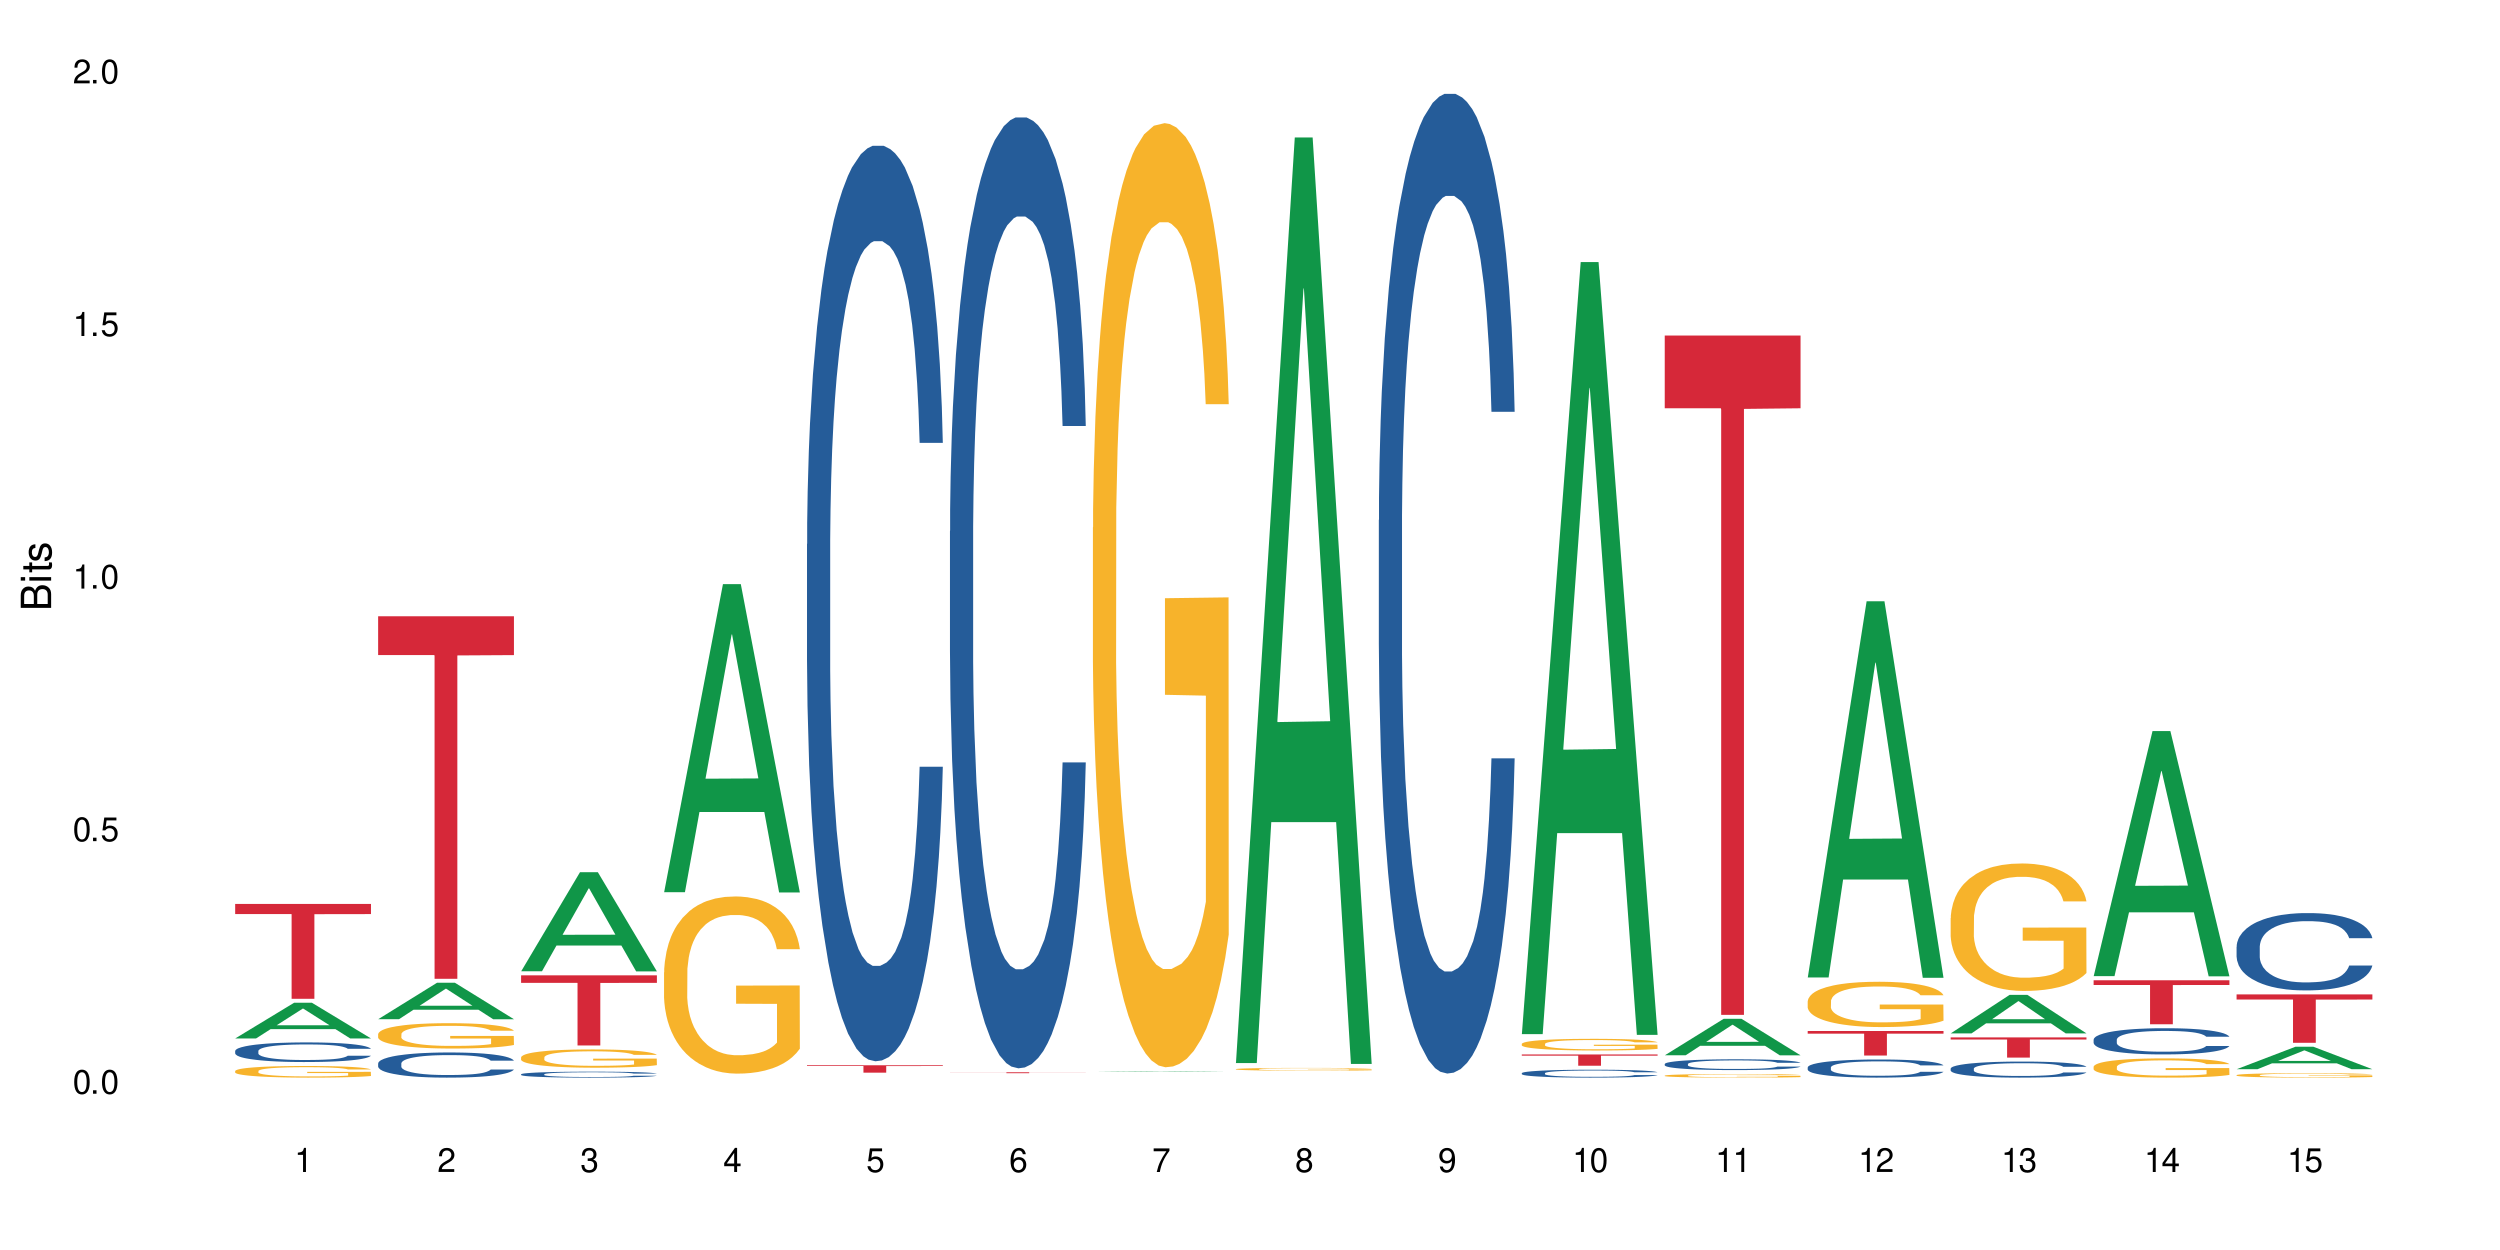 <?xml version="1.0" encoding="UTF-8"?>
<svg xmlns="http://www.w3.org/2000/svg" xmlns:xlink="http://www.w3.org/1999/xlink" width="720" height="360" viewBox="0 0 720 360">
<defs>
<g>
<g id="glyph-0-0">
</g>
<g id="glyph-0-1">
<path d="M 2.641 -6.938 C 2 -6.938 1.422 -6.656 1.078 -6.172 C 0.641 -5.562 0.406 -4.641 0.406 -3.359 C 0.406 -1.016 1.188 0.219 2.641 0.219 C 4.078 0.219 4.859 -1.016 4.859 -3.297 C 4.859 -4.641 4.656 -5.547 4.203 -6.172 C 3.844 -6.656 3.281 -6.938 2.641 -6.938 Z M 2.641 -6.188 C 3.547 -6.188 4 -5.25 4 -3.375 C 4 -1.406 3.562 -0.484 2.625 -0.484 C 1.734 -0.484 1.281 -1.438 1.281 -3.344 C 1.281 -5.25 1.734 -6.188 2.641 -6.188 Z M 2.641 -6.188 "/>
</g>
<g id="glyph-0-2">
<path d="M 1.828 -1 L 0.828 -1 L 0.828 0 L 1.828 0 Z M 1.828 -1 "/>
</g>
<g id="glyph-0-3">
<path d="M 4.562 -6.797 L 1.062 -6.797 L 0.547 -3.094 L 1.328 -3.094 C 1.719 -3.562 2.047 -3.734 2.578 -3.734 C 3.484 -3.734 4.062 -3.109 4.062 -2.094 C 4.062 -1.125 3.484 -0.531 2.578 -0.531 C 1.828 -0.531 1.375 -0.906 1.188 -1.672 L 0.328 -1.672 C 0.453 -1.109 0.547 -0.844 0.75 -0.594 C 1.125 -0.078 1.828 0.219 2.594 0.219 C 3.969 0.219 4.922 -0.781 4.922 -2.219 C 4.922 -3.562 4.031 -4.484 2.719 -4.484 C 2.25 -4.484 1.859 -4.359 1.469 -4.062 L 1.734 -5.969 L 4.562 -5.969 Z M 4.562 -6.797 "/>
</g>
<g id="glyph-0-4">
<path d="M 2.484 -4.938 L 2.484 0 L 3.328 0 L 3.328 -6.938 L 2.766 -6.938 C 2.469 -5.875 2.281 -5.734 0.984 -5.562 L 0.984 -4.938 Z M 2.484 -4.938 "/>
</g>
<g id="glyph-0-5">
<path d="M 4.859 -0.828 L 1.281 -0.828 C 1.359 -1.406 1.672 -1.781 2.5 -2.281 L 3.469 -2.828 C 4.406 -3.344 4.906 -4.062 4.906 -4.906 C 4.906 -5.484 4.672 -6.031 4.266 -6.406 C 3.859 -6.766 3.375 -6.938 2.719 -6.938 C 1.859 -6.938 1.219 -6.625 0.844 -6.031 C 0.609 -5.672 0.5 -5.234 0.484 -4.531 L 1.328 -4.531 C 1.359 -5.016 1.406 -5.281 1.531 -5.516 C 1.75 -5.938 2.188 -6.203 2.703 -6.203 C 3.469 -6.203 4.031 -5.641 4.031 -4.891 C 4.031 -4.344 3.719 -3.859 3.125 -3.516 L 2.234 -3 C 0.812 -2.172 0.406 -1.531 0.328 -0.016 L 4.859 -0.016 Z M 4.859 -0.828 "/>
</g>
<g id="glyph-0-6">
<path d="M 2.125 -3.188 L 2.578 -3.188 C 3.5 -3.188 3.984 -2.766 3.984 -1.922 C 3.984 -1.062 3.469 -0.531 2.594 -0.531 C 1.656 -0.531 1.203 -1 1.156 -2.016 L 0.312 -2.016 C 0.344 -1.453 0.438 -1.094 0.609 -0.781 C 0.953 -0.109 1.625 0.219 2.547 0.219 C 3.953 0.219 4.859 -0.625 4.859 -1.938 C 4.859 -2.828 4.516 -3.297 3.703 -3.594 C 4.344 -3.844 4.656 -4.328 4.656 -5.031 C 4.656 -6.219 3.875 -6.938 2.578 -6.938 C 1.203 -6.938 0.484 -6.172 0.453 -4.703 L 1.297 -4.703 C 1.312 -5.125 1.344 -5.359 1.453 -5.578 C 1.641 -5.969 2.062 -6.203 2.594 -6.203 C 3.344 -6.203 3.797 -5.75 3.797 -5 C 3.797 -4.516 3.609 -4.219 3.25 -4.047 C 3.016 -3.953 2.703 -3.922 2.125 -3.906 Z M 2.125 -3.188 "/>
</g>
<g id="glyph-0-7">
<path d="M 3.141 -1.672 L 3.141 0 L 3.984 0 L 3.984 -1.672 L 4.984 -1.672 L 4.984 -2.438 L 3.984 -2.438 L 3.984 -6.938 L 3.359 -6.938 L 0.266 -2.578 L 0.266 -1.672 Z M 3.141 -2.438 L 1 -2.438 L 3.141 -5.5 Z M 3.141 -2.438 "/>
</g>
<g id="glyph-0-8">
<path d="M 4.781 -5.125 C 4.609 -6.266 3.891 -6.938 2.844 -6.938 C 2.094 -6.938 1.422 -6.578 1.031 -5.953 C 0.594 -5.266 0.406 -4.422 0.406 -3.172 C 0.406 -2 0.578 -1.25 0.984 -0.641 C 1.359 -0.078 1.953 0.219 2.703 0.219 C 3.984 0.219 4.922 -0.75 4.922 -2.094 C 4.922 -3.375 4.062 -4.281 2.844 -4.281 C 2.172 -4.281 1.641 -4.031 1.281 -3.516 C 1.281 -5.234 1.828 -6.188 2.797 -6.188 C 3.391 -6.188 3.797 -5.797 3.938 -5.125 Z M 2.734 -3.531 C 3.547 -3.531 4.062 -2.953 4.062 -2.031 C 4.062 -1.156 3.484 -0.531 2.703 -0.531 C 1.922 -0.531 1.328 -1.188 1.328 -2.078 C 1.328 -2.938 1.906 -3.531 2.734 -3.531 Z M 2.734 -3.531 "/>
</g>
<g id="glyph-0-9">
<path d="M 4.984 -6.797 L 0.438 -6.797 L 0.438 -5.969 L 4.109 -5.969 C 2.5 -3.656 1.828 -2.234 1.328 0 L 2.219 0 C 2.594 -2.172 3.453 -4.047 4.984 -6.094 Z M 4.984 -6.797 "/>
</g>
<g id="glyph-0-10">
<path d="M 3.75 -3.656 C 4.469 -4.094 4.688 -4.438 4.688 -5.078 C 4.688 -6.172 3.844 -6.938 2.641 -6.938 C 1.438 -6.938 0.594 -6.172 0.594 -5.094 C 0.594 -4.438 0.812 -4.094 1.516 -3.656 C 0.734 -3.266 0.359 -2.703 0.359 -1.922 C 0.359 -0.656 1.281 0.219 2.641 0.219 C 3.984 0.219 4.922 -0.656 4.922 -1.922 C 4.922 -2.703 4.531 -3.266 3.75 -3.656 Z M 2.641 -6.188 C 3.359 -6.188 3.812 -5.75 3.812 -5.062 C 3.812 -4.406 3.344 -3.984 2.641 -3.984 C 1.922 -3.984 1.453 -4.406 1.453 -5.078 C 1.453 -5.75 1.922 -6.188 2.641 -6.188 Z M 2.641 -3.266 C 3.484 -3.266 4.062 -2.719 4.062 -1.906 C 4.062 -1.078 3.484 -0.531 2.625 -0.531 C 1.797 -0.531 1.219 -1.094 1.219 -1.906 C 1.219 -2.719 1.781 -3.266 2.641 -3.266 Z M 2.641 -3.266 "/>
</g>
<g id="glyph-0-11">
<path d="M 0.516 -1.578 C 0.672 -0.453 1.406 0.219 2.438 0.219 C 3.188 0.219 3.859 -0.141 4.266 -0.766 C 4.688 -1.453 4.891 -2.297 4.891 -3.547 C 4.891 -4.719 4.703 -5.453 4.312 -6.078 C 3.938 -6.641 3.344 -6.938 2.594 -6.938 C 1.297 -6.938 0.359 -5.969 0.359 -4.625 C 0.359 -3.344 1.234 -2.453 2.453 -2.453 C 3.094 -2.453 3.578 -2.672 4.016 -3.203 C 4 -1.484 3.469 -0.531 2.5 -0.531 C 1.906 -0.531 1.484 -0.906 1.359 -1.578 Z M 2.578 -6.203 C 3.375 -6.203 3.969 -5.531 3.969 -4.641 C 3.969 -3.797 3.391 -3.188 2.547 -3.188 C 1.734 -3.188 1.234 -3.766 1.234 -4.688 C 1.234 -5.562 1.797 -6.203 2.578 -6.203 Z M 2.578 -6.203 "/>
</g>
<g id="glyph-1-0">
</g>
<g id="glyph-1-1">
<path d="M 0 -0.953 L 0 -4.891 C 0 -5.719 -0.234 -6.344 -0.734 -6.797 C -1.188 -7.234 -1.812 -7.469 -2.5 -7.469 C -3.547 -7.469 -4.188 -7 -4.625 -5.875 C -4.984 -6.688 -5.625 -7.094 -6.531 -7.094 C -7.172 -7.094 -7.734 -6.859 -8.141 -6.391 C -8.562 -5.922 -8.75 -5.344 -8.75 -4.5 L -8.75 -0.953 Z M -4.984 -2.062 L -7.766 -2.062 L -7.766 -4.219 C -7.766 -4.844 -7.688 -5.203 -7.453 -5.5 C -7.219 -5.812 -6.859 -5.969 -6.375 -5.969 C -5.891 -5.969 -5.531 -5.812 -5.297 -5.5 C -5.062 -5.203 -4.984 -4.844 -4.984 -4.219 Z M -0.984 -2.062 L -4 -2.062 L -4 -4.781 C -4 -5.766 -3.438 -6.359 -2.484 -6.359 C -1.547 -6.359 -0.984 -5.766 -0.984 -4.781 Z M -0.984 -2.062 "/>
</g>
<g id="glyph-1-2">
<path d="M -6.281 -1.797 L -6.281 -0.797 L 0 -0.797 L 0 -1.797 Z M -8.75 -1.797 L -8.75 -0.797 L -7.484 -0.797 L -7.484 -1.797 Z M -8.75 -1.797 "/>
</g>
<g id="glyph-1-3">
<path d="M -6.281 -3.047 L -6.281 -2.016 L -8.016 -2.016 L -8.016 -1.016 L -6.281 -1.016 L -6.281 -0.172 L -5.469 -0.172 L -5.469 -1.016 L -0.719 -1.016 C -0.078 -1.016 0.281 -1.453 0.281 -2.234 C 0.281 -2.5 0.25 -2.719 0.188 -3.047 L -0.641 -3.047 C -0.609 -2.906 -0.594 -2.766 -0.594 -2.562 C -0.594 -2.141 -0.719 -2.016 -1.156 -2.016 L -5.469 -2.016 L -5.469 -3.047 Z M -6.281 -3.047 "/>
</g>
<g id="glyph-1-4">
<path d="M -4.531 -5.25 C -5.766 -5.25 -6.469 -4.422 -6.469 -2.969 C -6.469 -1.516 -5.719 -0.562 -4.547 -0.562 C -3.562 -0.562 -3.094 -1.062 -2.734 -2.562 L -2.516 -3.484 C -2.344 -4.188 -2.094 -4.469 -1.641 -4.469 C -1.047 -4.469 -0.641 -3.875 -0.641 -3 C -0.641 -2.453 -0.797 -2 -1.062 -1.75 C -1.25 -1.594 -1.422 -1.531 -1.875 -1.469 L -1.875 -0.406 C -0.422 -0.453 0.281 -1.266 0.281 -2.922 C 0.281 -4.5 -0.5 -5.516 -1.719 -5.516 C -2.656 -5.516 -3.172 -4.984 -3.469 -3.734 L -3.703 -2.766 C -3.891 -1.953 -4.156 -1.609 -4.594 -1.609 C -5.188 -1.609 -5.547 -2.125 -5.547 -2.938 C -5.547 -3.75 -5.203 -4.172 -4.531 -4.203 Z M -4.531 -5.25 "/>
</g>
</g>
</defs>
<rect x="-72" y="-36" width="864" height="432" fill="rgb(100%, 100%, 100%)" fill-opacity="1"/>
<path fill-rule="nonzero" fill="rgb(6.275%, 58.824%, 28.235%)" fill-opacity="1" d="M 67.73 299.07 L 67.773 299.059 L 84.695 288.797 L 89.836 288.797 L 106.844 299.078 L 100.867 299.078 L 96.605 296.395 L 77.926 296.395 L 73.75 299.07 L 67.73 299.07 L 79.723 295.285 L 94.895 295.273 L 87.328 290.477 L 87.246 290.469 L 87.16 290.496 L 79.684 295.273 L 79.723 295.285 Z M 67.73 299.07 "/>
<path fill-rule="nonzero" fill="rgb(14.51%, 36.078%, 60%)" fill-opacity="1" d="M 67.73 302.676 L 67.777 302.668 L 67.777 302.547 L 67.922 302.348 L 68.254 302.102 L 68.59 301.93 L 69.449 301.625 L 70.641 301.332 L 71.879 301.105 L 72.785 300.973 L 73.598 300.867 L 75.457 300.676 L 76.652 300.578 L 77.938 300.492 L 79.512 300.402 L 80.656 300.352 L 83.234 300.27 L 85.141 300.234 L 86.621 300.219 L 89.816 300.219 L 91.723 300.238 L 93.105 300.262 L 94.633 300.305 L 95.922 300.352 L 98.164 300.465 L 100.168 300.609 L 101.074 300.691 L 102.504 300.852 L 103.602 301.008 L 104.363 301.141 L 105.223 301.332 L 105.984 301.566 L 106.559 301.828 L 106.844 302.051 L 100.168 302.051 L 99.832 301.844 L 99.449 301.684 L 98.734 301.473 L 98.02 301.32 L 97.02 301.172 L 96.113 301.074 L 94.871 300.977 L 93.773 300.914 L 92.629 300.867 L 91.531 300.836 L 89.434 300.805 L 87 300.805 L 86.094 300.816 L 84.234 300.855 L 83.234 300.895 L 81.801 300.965 L 80.801 301.031 L 79.609 301.137 L 78.797 301.223 L 77.797 301.359 L 77.078 301.477 L 76.27 301.648 L 75.793 301.777 L 75.363 301.922 L 74.98 302.09 L 74.695 302.273 L 74.504 302.465 L 74.41 302.648 L 74.41 303.449 L 74.504 303.637 L 74.742 303.852 L 75.363 304.168 L 76.27 304.441 L 77.32 304.656 L 78.32 304.812 L 78.891 304.883 L 79.656 304.969 L 80.848 305.07 L 82.566 305.172 L 83.566 305.215 L 85.094 305.258 L 86.668 305.277 L 88.766 305.277 L 90.625 305.258 L 91.867 305.23 L 93.156 305.188 L 94.918 305.102 L 96.016 305.02 L 96.969 304.922 L 97.688 304.824 L 98.164 304.738 L 98.879 304.578 L 99.449 304.406 L 99.879 304.223 L 100.168 304.047 L 106.844 304.047 L 106.559 304.254 L 106.129 304.457 L 105.699 304.605 L 105.031 304.785 L 104.27 304.945 L 103.172 305.129 L 102.266 305.246 L 101.074 305.375 L 99.977 305.473 L 98.781 305.562 L 97.02 305.664 L 95.875 305.715 L 94.633 305.762 L 93.156 305.805 L 91.293 305.84 L 89.289 305.859 L 87.43 305.867 L 85.426 305.855 L 83.949 305.836 L 81.992 305.789 L 79.559 305.695 L 77.797 305.598 L 76.414 305.5 L 75.219 305.395 L 73.883 305.258 L 72.168 305.027 L 71.117 304.855 L 70.402 304.711 L 69.59 304.508 L 69.02 304.328 L 68.352 304.039 L 67.875 303.672 L 67.73 303.387 Z M 67.73 302.676 "/>
<path fill-rule="nonzero" fill="rgb(96.863%, 70.196%, 16.863%)" fill-opacity="1" d="M 67.73 308.441 L 67.777 308.438 L 67.777 308.375 L 67.969 308.238 L 68.445 308.047 L 69.066 307.891 L 69.734 307.77 L 70.164 307.707 L 70.879 307.613 L 71.5 307.547 L 73.074 307.406 L 75.078 307.277 L 76.172 307.223 L 77.414 307.172 L 79.18 307.113 L 79.988 307.094 L 82.469 307.043 L 85.285 307.012 L 88.383 307.004 L 89.816 307.008 L 91.77 307.02 L 94.441 307.051 L 95.969 307.082 L 97.16 307.113 L 98.402 307.152 L 99.926 307.215 L 101.359 307.289 L 102.504 307.363 L 103.648 307.453 L 104.602 307.551 L 105.414 307.66 L 106.129 307.789 L 106.559 307.895 L 106.844 308.004 L 100.215 308.004 L 99.832 307.895 L 99.402 307.812 L 98.688 307.711 L 97.973 307.637 L 97.258 307.578 L 95.922 307.5 L 94.777 307.449 L 93.344 307.406 L 91.961 307.379 L 90.387 307.363 L 89.434 307.355 L 86.906 307.355 L 84.617 307.379 L 83.281 307.402 L 82.328 307.426 L 80.992 307.473 L 80.18 307.508 L 79.703 307.535 L 78.273 307.629 L 77.32 307.715 L 76.793 307.773 L 76.125 307.863 L 75.648 307.945 L 75.125 308.07 L 74.84 308.16 L 74.457 308.371 L 74.41 308.922 L 74.551 309.039 L 74.84 309.164 L 75.219 309.273 L 75.793 309.391 L 76.363 309.48 L 77.367 309.598 L 78.227 309.68 L 78.891 309.73 L 80.18 309.812 L 80.703 309.84 L 81.945 309.895 L 83.234 309.938 L 84.809 309.977 L 86 309.992 L 87.906 310.008 L 90.34 310.008 L 93.203 309.992 L 95.016 309.965 L 96.254 309.941 L 97.066 309.922 L 98.066 309.887 L 98.781 309.855 L 99.449 309.824 L 100.262 309.77 L 100.262 309.039 L 88.48 309.035 L 88.48 308.691 L 106.797 308.688 L 106.844 309.887 L 105.844 309.969 L 104.602 310.051 L 103.41 310.109 L 102.168 310.164 L 100.406 310.219 L 98.973 310.258 L 96.781 310.301 L 94.777 310.328 L 92.676 310.348 L 90.816 310.355 L 88.621 310.359 L 86.668 310.352 L 84.57 310.332 L 82.898 310.309 L 81.371 310.277 L 79.848 310.238 L 77.938 310.176 L 76.699 310.121 L 75.41 310.059 L 74.121 309.98 L 72.977 309.898 L 72.215 309.836 L 71.453 309.762 L 70.641 309.668 L 69.879 309.566 L 69.305 309.469 L 68.781 309.363 L 68.398 309.262 L 68.016 309.125 L 67.828 309.012 L 67.73 308.918 Z M 67.73 308.441 "/>
<path fill-rule="nonzero" fill="rgb(83.922%, 15.686%, 22.353%)" fill-opacity="1" d="M 67.73 260.332 L 106.844 260.332 L 106.844 263.258 L 90.543 263.285 L 90.543 287.66 L 83.984 287.66 L 83.984 263.309 L 83.891 263.258 L 67.73 263.258 Z M 67.73 260.332 "/>
<path fill-rule="nonzero" fill="rgb(6.275%, 58.824%, 28.235%)" fill-opacity="1" d="M 108.902 293.527 L 108.945 293.52 L 125.867 283.031 L 131.008 283.031 L 148.016 293.539 L 142.039 293.539 L 137.777 290.797 L 119.098 290.797 L 114.922 293.527 L 108.902 293.527 L 120.895 289.66 L 136.062 289.652 L 128.5 284.75 L 128.418 284.738 L 128.332 284.77 L 120.855 289.652 L 120.895 289.66 Z M 108.902 293.527 "/>
<path fill-rule="nonzero" fill="rgb(14.51%, 36.078%, 60%)" fill-opacity="1" d="M 108.902 306.27 L 108.949 306.262 L 108.949 306.102 L 109.094 305.852 L 109.426 305.531 L 109.762 305.316 L 110.621 304.926 L 111.812 304.547 L 113.051 304.254 L 113.957 304.082 L 114.77 303.949 L 116.629 303.707 L 117.82 303.582 L 119.109 303.469 L 120.684 303.355 L 121.828 303.289 L 124.406 303.184 L 126.312 303.137 L 127.793 303.117 L 130.988 303.117 L 132.895 303.145 L 134.277 303.176 L 135.805 303.23 L 137.094 303.289 L 139.336 303.434 L 141.336 303.621 L 142.242 303.727 L 143.676 303.93 L 144.773 304.129 L 145.535 304.301 L 146.395 304.547 L 147.156 304.844 L 147.73 305.184 L 148.016 305.469 L 141.336 305.469 L 141.004 305.203 L 140.621 304.996 L 139.906 304.727 L 139.191 304.535 L 138.191 304.34 L 137.285 304.215 L 136.043 304.09 L 134.945 304.012 L 133.801 303.949 L 132.703 303.91 L 130.605 303.871 L 128.172 303.871 L 127.266 303.887 L 125.406 303.938 L 124.406 303.984 L 122.973 304.078 L 121.973 304.164 L 120.781 304.297 L 119.969 304.406 L 118.969 304.578 L 118.25 304.73 L 117.441 304.949 L 116.965 305.117 L 116.535 305.301 L 116.152 305.52 L 115.867 305.75 L 115.676 305.996 L 115.582 306.234 L 115.582 307.262 L 115.676 307.5 L 115.914 307.777 L 116.535 308.18 L 117.441 308.531 L 118.488 308.809 L 119.492 309.008 L 120.062 309.102 L 120.828 309.207 L 122.02 309.34 L 123.738 309.473 L 124.738 309.523 L 126.266 309.578 L 127.84 309.605 L 129.938 309.605 L 131.797 309.578 L 133.039 309.543 L 134.324 309.492 L 136.09 309.379 L 137.188 309.273 L 138.141 309.148 L 138.859 309.02 L 139.336 308.914 L 140.051 308.711 L 140.621 308.484 L 141.051 308.254 L 141.336 308.027 L 148.016 308.027 L 147.73 308.293 L 147.301 308.551 L 146.871 308.742 L 146.203 308.977 L 145.441 309.18 L 144.344 309.41 L 143.438 309.562 L 142.242 309.73 L 141.148 309.855 L 139.953 309.969 L 138.191 310.102 L 137.043 310.168 L 135.805 310.227 L 134.324 310.277 L 132.465 310.324 L 130.461 310.352 L 128.602 310.359 L 126.598 310.344 L 125.121 310.32 L 123.164 310.258 L 120.73 310.141 L 118.969 310.016 L 117.582 309.887 L 116.391 309.758 L 115.055 309.578 L 113.34 309.285 L 112.289 309.062 L 111.574 308.875 L 110.762 308.617 L 110.191 308.387 L 109.523 308.016 L 109.047 307.547 L 108.902 307.18 Z M 108.902 306.27 "/>
<path fill-rule="nonzero" fill="rgb(96.863%, 70.196%, 16.863%)" fill-opacity="1" d="M 108.902 297.805 L 108.949 297.797 L 108.949 297.664 L 109.141 297.363 L 109.617 296.949 L 110.238 296.609 L 110.906 296.344 L 111.336 296.203 L 112.051 296.004 L 112.672 295.855 L 114.246 295.559 L 116.25 295.277 L 117.344 295.156 L 118.586 295.043 L 120.352 294.918 L 121.16 294.871 L 123.641 294.762 L 126.457 294.695 L 129.555 294.676 L 130.988 294.684 L 132.941 294.711 L 135.613 294.781 L 137.141 294.852 L 138.332 294.918 L 139.574 295.004 L 141.098 295.137 L 142.531 295.297 L 143.676 295.457 L 144.82 295.656 L 145.773 295.871 L 146.586 296.105 L 147.301 296.383 L 147.73 296.617 L 148.016 296.852 L 141.387 296.852 L 141.004 296.617 L 140.574 296.438 L 139.859 296.219 L 139.145 296.059 L 138.43 295.93 L 137.094 295.758 L 135.949 295.648 L 134.516 295.559 L 133.133 295.496 L 131.559 295.457 L 130.605 295.441 L 128.078 295.441 L 125.789 295.488 L 124.453 295.543 L 123.5 295.598 L 122.164 295.695 L 121.352 295.777 L 120.875 295.832 L 119.445 296.035 L 118.488 296.223 L 117.965 296.352 L 117.297 296.551 L 116.82 296.73 L 116.297 296.996 L 116.008 297.199 L 115.629 297.652 L 115.582 298.852 L 115.723 299.105 L 116.008 299.379 L 116.391 299.617 L 116.965 299.871 L 117.535 300.066 L 118.539 300.324 L 119.395 300.5 L 120.062 300.613 L 121.352 300.793 L 121.875 300.852 L 123.117 300.973 L 124.406 301.066 L 125.98 301.145 L 127.172 301.188 L 129.078 301.219 L 131.512 301.219 L 134.375 301.18 L 136.188 301.125 L 137.426 301.074 L 138.238 301.027 L 139.238 300.953 L 139.953 300.887 L 140.621 300.812 L 141.434 300.699 L 141.434 299.105 L 129.652 299.098 L 129.652 298.352 L 147.969 298.344 L 148.016 300.953 L 147.016 301.133 L 145.773 301.305 L 144.582 301.438 L 143.34 301.551 L 141.578 301.68 L 140.145 301.758 L 137.949 301.852 L 135.949 301.914 L 133.848 301.953 L 131.988 301.973 L 129.793 301.98 L 127.84 301.965 L 125.742 301.926 L 124.07 301.871 L 122.543 301.805 L 121.02 301.719 L 119.109 301.578 L 117.871 301.465 L 116.582 301.324 L 115.293 301.16 L 114.148 300.98 L 113.387 300.84 L 112.625 300.68 L 111.812 300.48 L 111.051 300.25 L 110.477 300.047 L 109.953 299.812 L 109.57 299.59 L 109.188 299.293 L 108.996 299.051 L 108.902 298.844 Z M 108.902 297.805 "/>
<path fill-rule="nonzero" fill="rgb(83.922%, 15.686%, 22.353%)" fill-opacity="1" d="M 108.902 177.492 L 148.016 177.492 L 148.016 188.668 L 131.715 188.766 L 131.715 281.895 L 125.156 281.895 L 125.156 188.863 L 125.062 188.668 L 108.902 188.668 Z M 108.902 177.492 "/>
<path fill-rule="nonzero" fill="rgb(6.275%, 58.824%, 28.235%)" fill-opacity="1" d="M 150.074 279.734 L 150.117 279.707 L 167.039 251.191 L 172.18 251.191 L 189.188 279.762 L 183.211 279.762 L 178.949 272.305 L 160.27 272.305 L 156.09 279.734 L 150.074 279.734 L 162.066 269.219 L 177.234 269.191 L 169.672 255.859 L 169.59 255.832 L 169.504 255.914 L 162.027 269.191 L 162.066 269.219 Z M 150.074 279.734 "/>
<path fill-rule="nonzero" fill="rgb(14.51%, 36.078%, 60%)" fill-opacity="1" d="M 150.074 309.387 L 150.121 309.387 L 150.121 309.348 L 150.266 309.289 L 150.598 309.215 L 150.934 309.16 L 151.793 309.07 L 152.984 308.98 L 154.223 308.91 L 155.129 308.871 L 155.941 308.84 L 157.801 308.781 L 158.992 308.75 L 160.281 308.723 L 161.855 308.695 L 163 308.68 L 165.578 308.656 L 167.484 308.645 L 168.965 308.641 L 172.16 308.641 L 174.066 308.648 L 175.449 308.656 L 176.977 308.668 L 178.266 308.68 L 180.508 308.715 L 182.508 308.762 L 183.414 308.785 L 184.848 308.832 L 185.945 308.879 L 186.707 308.922 L 187.566 308.98 L 188.328 309.051 L 188.902 309.129 L 189.188 309.199 L 182.508 309.199 L 182.176 309.137 L 181.793 309.086 L 181.078 309.023 L 180.363 308.977 L 179.359 308.93 L 178.453 308.902 L 177.215 308.871 L 176.117 308.852 L 174.973 308.84 L 173.875 308.828 L 171.777 308.82 L 169.344 308.82 L 168.438 308.824 L 166.578 308.836 L 165.578 308.848 L 164.145 308.867 L 163.145 308.887 L 161.953 308.922 L 161.141 308.945 L 160.137 308.988 L 159.422 309.023 L 158.613 309.074 L 158.137 309.113 L 157.707 309.16 L 157.324 309.211 L 157.039 309.266 L 156.848 309.324 L 156.754 309.379 L 156.754 309.625 L 156.848 309.68 L 157.086 309.746 L 157.707 309.844 L 158.613 309.926 L 159.66 309.992 L 160.664 310.039 L 161.234 310.059 L 162 310.086 L 163.191 310.117 L 164.91 310.148 L 165.91 310.16 L 167.438 310.172 L 169.012 310.18 L 171.109 310.18 L 172.969 310.172 L 174.211 310.164 L 175.496 310.152 L 177.262 310.125 L 178.359 310.102 L 179.312 310.07 L 180.027 310.043 L 180.508 310.016 L 181.223 309.969 L 181.793 309.914 L 182.223 309.859 L 182.508 309.805 L 189.188 309.805 L 188.902 309.867 L 188.473 309.93 L 188.043 309.977 L 187.375 310.031 L 186.613 310.078 L 185.516 310.133 L 184.609 310.172 L 183.414 310.211 L 182.32 310.238 L 181.125 310.266 L 179.359 310.297 L 178.215 310.312 L 176.977 310.328 L 175.496 310.34 L 173.637 310.352 L 171.633 310.355 L 169.773 310.359 L 167.77 310.355 L 166.293 310.348 L 164.336 310.336 L 161.902 310.309 L 160.137 310.277 L 158.754 310.246 L 157.562 310.215 L 156.227 310.172 L 154.512 310.105 L 153.461 310.051 L 152.746 310.008 L 151.934 309.945 L 151.363 309.891 L 150.695 309.801 L 150.219 309.691 L 150.074 309.605 Z M 150.074 309.387 "/>
<path fill-rule="nonzero" fill="rgb(96.863%, 70.196%, 16.863%)" fill-opacity="1" d="M 150.074 304.492 L 150.121 304.488 L 150.121 304.391 L 150.312 304.176 L 150.789 303.875 L 151.41 303.629 L 152.078 303.438 L 152.508 303.336 L 153.223 303.191 L 153.844 303.086 L 155.418 302.871 L 157.418 302.668 L 158.516 302.582 L 159.758 302.5 L 161.523 302.41 L 162.332 302.375 L 164.812 302.297 L 167.629 302.25 L 170.727 302.234 L 172.16 302.242 L 174.113 302.258 L 176.785 302.312 L 178.312 302.359 L 179.504 302.41 L 180.746 302.473 L 182.27 302.566 L 183.703 302.684 L 184.848 302.797 L 185.992 302.941 L 186.945 303.098 L 187.758 303.266 L 188.473 303.469 L 188.902 303.637 L 189.188 303.805 L 182.559 303.805 L 182.176 303.637 L 181.746 303.504 L 181.031 303.348 L 180.316 303.23 L 179.602 303.141 L 178.266 303.016 L 177.121 302.938 L 175.688 302.871 L 174.305 302.828 L 172.73 302.797 L 171.777 302.789 L 169.25 302.789 L 166.961 302.824 L 165.625 302.859 L 164.672 302.898 L 163.336 302.973 L 162.523 303.031 L 162.047 303.066 L 160.617 303.219 L 159.66 303.352 L 159.137 303.441 L 158.469 303.586 L 157.992 303.719 L 157.469 303.91 L 157.18 304.055 L 156.801 304.383 L 156.754 305.246 L 156.895 305.43 L 157.18 305.625 L 157.562 305.801 L 158.137 305.984 L 158.707 306.121 L 159.711 306.309 L 160.566 306.434 L 161.234 306.516 L 162.523 306.645 L 163.047 306.691 L 164.289 306.777 L 165.578 306.844 L 167.148 306.902 L 168.344 306.93 L 170.25 306.953 L 172.684 306.953 L 175.547 306.926 L 177.359 306.887 L 178.598 306.848 L 179.41 306.816 L 180.41 306.762 L 181.125 306.715 L 181.793 306.66 L 182.605 306.578 L 182.605 305.43 L 170.824 305.426 L 170.824 304.887 L 189.141 304.883 L 189.188 306.762 L 188.188 306.891 L 186.945 307.016 L 185.754 307.113 L 184.512 307.195 L 182.746 307.285 L 181.316 307.344 L 179.121 307.41 L 177.121 307.453 L 175.02 307.484 L 173.16 307.496 L 170.965 307.504 L 169.012 307.492 L 166.91 307.465 L 165.242 307.426 L 163.715 307.379 L 162.191 307.316 L 160.281 307.215 L 159.043 307.133 L 157.754 307.031 L 156.465 306.91 L 155.32 306.781 L 154.559 306.68 L 153.793 306.566 L 152.984 306.422 L 152.219 306.258 L 151.648 306.109 L 151.125 305.938 L 150.742 305.781 L 150.359 305.562 L 150.168 305.391 L 150.074 305.242 Z M 150.074 304.492 "/>
<path fill-rule="nonzero" fill="rgb(83.922%, 15.686%, 22.353%)" fill-opacity="1" d="M 150.074 280.898 L 189.188 280.898 L 189.188 283.062 L 172.887 283.082 L 172.887 301.098 L 166.328 301.098 L 166.328 283.102 L 166.234 283.062 L 150.074 283.062 Z M 150.074 280.898 "/>
<path fill-rule="nonzero" fill="rgb(6.275%, 58.824%, 28.235%)" fill-opacity="1" d="M 191.246 256.953 L 191.289 256.871 L 208.211 168.23 L 213.352 168.23 L 230.359 257.039 L 224.383 257.039 L 220.121 233.855 L 201.441 233.855 L 197.262 256.953 L 191.246 256.953 L 203.238 224.266 L 218.406 224.184 L 210.844 182.742 L 210.762 182.656 L 210.676 182.91 L 203.195 224.184 L 203.238 224.266 Z M 191.246 256.953 "/>
<path fill-rule="nonzero" fill="rgb(96.863%, 70.196%, 16.863%)" fill-opacity="1" d="M 191.246 280.031 L 191.293 279.984 L 191.293 279.055 L 191.484 276.957 L 191.961 274.066 L 192.582 271.691 L 193.25 269.828 L 193.68 268.848 L 194.395 267.449 L 195.016 266.426 L 196.59 264.328 L 198.59 262.371 L 199.688 261.531 L 200.93 260.738 L 202.695 259.852 L 203.504 259.527 L 205.984 258.781 L 208.801 258.316 L 211.898 258.176 L 213.332 258.223 L 215.285 258.41 L 217.957 258.922 L 219.484 259.387 L 220.676 259.852 L 221.918 260.461 L 223.441 261.391 L 224.875 262.512 L 226.02 263.629 L 227.164 265.027 L 228.117 266.52 L 228.93 268.148 L 229.645 270.105 L 230.074 271.738 L 230.359 273.367 L 223.73 273.367 L 223.348 271.738 L 222.918 270.48 L 222.203 268.941 L 221.488 267.824 L 220.77 266.938 L 219.438 265.727 L 218.293 264.98 L 216.859 264.328 L 215.477 263.906 L 213.902 263.629 L 212.949 263.535 L 210.422 263.535 L 208.133 263.863 L 206.797 264.234 L 205.84 264.605 L 204.508 265.305 L 203.695 265.867 L 203.219 266.238 L 201.789 267.684 L 200.832 268.988 L 200.309 269.875 L 199.641 271.27 L 199.164 272.531 L 198.641 274.395 L 198.352 275.793 L 197.973 278.961 L 197.922 287.348 L 198.066 289.121 L 198.352 291.031 L 198.734 292.707 L 199.309 294.48 L 199.879 295.832 L 200.883 297.648 L 201.738 298.859 L 202.406 299.652 L 203.695 300.91 L 204.219 301.328 L 205.461 302.168 L 206.746 302.82 L 208.32 303.379 L 209.516 303.66 L 211.422 303.895 L 213.855 303.895 L 216.719 303.613 L 218.531 303.242 L 219.77 302.867 L 220.582 302.543 L 221.582 302.027 L 222.297 301.562 L 222.965 301.051 L 223.777 300.258 L 223.777 289.121 L 211.996 289.074 L 211.996 283.855 L 230.312 283.809 L 230.359 302.027 L 229.355 303.289 L 228.117 304.5 L 226.926 305.43 L 225.684 306.223 L 223.918 307.109 L 222.488 307.668 L 220.293 308.32 L 218.293 308.738 L 216.191 309.02 L 214.332 309.16 L 212.137 309.207 L 210.184 309.113 L 208.082 308.832 L 206.414 308.461 L 204.887 307.992 L 203.359 307.387 L 201.453 306.41 L 200.215 305.617 L 198.926 304.641 L 197.637 303.473 L 196.492 302.215 L 195.73 301.238 L 194.965 300.117 L 194.156 298.719 L 193.391 297.137 L 192.82 295.691 L 192.297 294.059 L 191.914 292.523 L 191.531 290.426 L 191.34 288.746 L 191.246 287.301 Z M 191.246 280.031 "/>
<path fill-rule="nonzero" fill="rgb(14.51%, 36.078%, 60%)" fill-opacity="1" d="M 232.418 156.711 L 232.465 156.469 L 232.465 150.684 L 232.609 141.527 L 232.941 129.961 L 233.277 122.008 L 234.133 107.785 L 235.328 94.051 L 236.566 83.445 L 237.473 77.18 L 238.285 72.359 L 240.145 63.441 L 241.336 58.863 L 242.625 54.766 L 244.199 50.668 L 245.344 48.258 L 247.918 44.402 L 249.828 42.715 L 251.305 41.992 L 254.504 41.992 L 256.41 42.957 L 257.793 44.164 L 259.32 46.09 L 260.609 48.258 L 262.848 53.562 L 264.852 60.309 L 265.758 64.164 L 267.191 71.637 L 268.285 78.867 L 269.051 85.133 L 269.91 94.051 L 270.672 104.895 L 271.246 117.188 L 271.531 127.551 L 264.852 127.551 L 264.52 117.91 L 264.137 110.438 L 263.422 100.559 L 262.707 93.566 L 261.703 86.578 L 260.797 82 L 259.559 77.422 L 258.461 74.527 L 257.316 72.359 L 256.219 70.914 L 254.121 69.469 L 251.688 69.469 L 250.781 69.949 L 248.922 71.879 L 247.918 73.566 L 246.488 76.938 L 245.488 80.07 L 244.293 84.891 L 243.484 88.988 L 242.48 95.254 L 241.766 100.797 L 240.957 108.75 L 240.48 114.777 L 240.051 121.523 L 239.668 129.477 L 239.383 137.914 L 239.191 146.828 L 239.094 155.504 L 239.094 192.859 L 239.191 201.535 L 239.43 211.66 L 240.051 226.359 L 240.957 239.133 L 242.004 249.254 L 243.008 256.484 L 243.578 259.859 L 244.344 263.715 L 245.535 268.535 L 247.25 273.355 L 248.254 275.285 L 249.781 277.211 L 251.355 278.176 L 253.453 278.176 L 255.312 277.211 L 256.555 276.008 L 257.84 274.078 L 259.605 269.98 L 260.703 266.125 L 261.656 261.547 L 262.371 256.969 L 262.848 253.113 L 263.566 245.641 L 264.137 237.445 L 264.566 229.012 L 264.852 220.816 L 271.531 220.816 L 271.246 230.457 L 270.816 239.855 L 270.387 246.844 L 269.719 255.281 L 268.953 262.75 L 267.859 271.188 L 266.953 276.73 L 265.758 282.754 L 264.66 287.332 L 263.469 291.43 L 261.703 296.25 L 260.559 298.66 L 259.32 300.828 L 257.84 302.758 L 255.98 304.445 L 253.977 305.41 L 252.117 305.648 L 250.113 305.168 L 248.637 304.203 L 246.68 302.035 L 244.246 297.695 L 242.48 293.117 L 241.098 288.539 L 239.906 283.719 L 238.57 277.211 L 236.852 266.609 L 235.805 258.414 L 235.09 251.664 L 234.277 242.266 L 233.707 233.832 L 233.039 220.336 L 232.559 203.223 L 232.418 189.969 Z M 232.418 156.711 "/>
<path fill-rule="nonzero" fill="rgb(83.922%, 15.686%, 22.353%)" fill-opacity="1" d="M 232.418 306.789 L 271.531 306.789 L 271.531 307.016 L 255.23 307.02 L 255.23 308.934 L 248.672 308.934 L 248.672 307.02 L 248.574 307.016 L 232.418 307.016 Z M 232.418 306.789 "/>
<path fill-rule="nonzero" fill="rgb(14.51%, 36.078%, 60%)" fill-opacity="1" d="M 273.59 152.98 L 273.637 152.73 L 273.637 146.723 L 273.781 137.211 L 274.113 125.195 L 274.449 116.938 L 275.305 102.168 L 276.5 87.898 L 277.738 76.887 L 278.645 70.379 L 279.457 65.371 L 281.316 56.109 L 282.508 51.355 L 283.797 47.098 L 285.371 42.844 L 286.516 40.34 L 289.09 36.336 L 291 34.582 L 292.477 33.832 L 295.672 33.832 L 297.582 34.832 L 298.965 36.086 L 300.492 38.086 L 301.777 40.34 L 304.02 45.848 L 306.023 52.855 L 306.93 56.859 L 308.363 64.621 L 309.457 72.129 L 310.223 78.637 L 311.082 87.898 L 311.844 99.164 L 312.414 111.93 L 312.703 122.695 L 306.023 122.695 L 305.691 112.68 L 305.309 104.922 L 304.594 94.66 L 303.879 87.398 L 302.875 80.141 L 301.969 75.383 L 300.73 70.629 L 299.633 67.625 L 298.488 65.371 L 297.391 63.871 L 295.293 62.367 L 292.859 62.367 L 291.953 62.867 L 290.094 64.871 L 289.09 66.625 L 287.66 70.129 L 286.66 73.383 L 285.465 78.387 L 284.656 82.645 L 283.652 89.152 L 282.938 94.91 L 282.129 103.168 L 281.648 109.426 L 281.223 116.438 L 280.84 124.695 L 280.555 133.457 L 280.363 142.719 L 280.266 151.73 L 280.266 190.531 L 280.363 199.539 L 280.602 210.055 L 281.223 225.324 L 282.129 238.59 L 283.176 249.105 L 284.18 256.613 L 284.75 260.117 L 285.516 264.121 L 286.707 269.129 L 288.422 274.137 L 289.426 276.137 L 290.953 278.141 L 292.527 279.141 L 294.625 279.141 L 296.484 278.141 L 297.727 276.891 L 299.012 274.887 L 300.777 270.629 L 301.875 266.625 L 302.828 261.871 L 303.543 257.113 L 304.02 253.109 L 304.738 245.348 L 305.309 236.84 L 305.738 228.078 L 306.023 219.566 L 312.703 219.566 L 312.414 229.578 L 311.988 239.34 L 311.559 246.602 L 310.891 255.363 L 310.125 263.121 L 309.027 271.883 L 308.121 277.641 L 306.93 283.898 L 305.832 288.652 L 304.641 292.91 L 302.875 297.914 L 301.73 300.418 L 300.492 302.672 L 299.012 304.672 L 297.152 306.426 L 295.148 307.426 L 293.289 307.676 L 291.285 307.176 L 289.805 306.176 L 287.852 303.922 L 285.418 299.418 L 283.652 294.66 L 282.27 289.906 L 281.078 284.898 L 279.742 278.141 L 278.023 267.125 L 276.977 258.617 L 276.262 251.605 L 275.449 241.844 L 274.875 233.082 L 274.211 219.066 L 273.73 201.293 L 273.59 187.527 Z M 273.59 152.98 "/>
<path fill-rule="nonzero" fill="rgb(83.922%, 15.686%, 22.353%)" fill-opacity="1" d="M 273.59 308.816 L 312.703 308.816 L 312.703 308.844 L 296.402 308.844 L 296.402 309.082 L 289.844 309.082 L 289.844 308.844 L 273.59 308.844 Z M 273.59 308.816 "/>
<path fill-rule="nonzero" fill="rgb(6.275%, 58.824%, 28.235%)" fill-opacity="1" d="M 314.762 308.707 L 314.801 308.707 L 331.727 308.516 L 336.867 308.516 L 353.875 308.707 L 347.898 308.707 L 343.637 308.656 L 324.957 308.656 L 320.777 308.707 L 314.762 308.707 L 326.754 308.637 L 341.922 308.637 L 334.359 308.547 L 334.191 308.547 L 326.711 308.637 L 326.754 308.637 Z M 314.762 308.707 "/>
<path fill-rule="nonzero" fill="rgb(96.863%, 70.196%, 16.863%)" fill-opacity="1" d="M 314.762 151.926 L 314.809 151.68 L 314.809 146.711 L 315 135.539 L 315.477 120.141 L 316.098 107.477 L 316.766 97.543 L 317.191 92.328 L 317.91 84.879 L 318.527 79.418 L 320.102 68.242 L 322.105 57.812 L 323.203 53.344 L 324.445 49.121 L 326.207 44.402 L 327.02 42.664 L 329.5 38.691 L 332.312 36.207 L 335.414 35.465 L 336.844 35.711 L 338.801 36.703 L 341.473 39.438 L 343 41.918 L 344.191 44.402 L 345.43 47.633 L 346.957 52.598 L 348.387 58.559 L 349.531 64.516 L 350.68 71.965 L 351.633 79.914 L 352.441 88.605 L 353.16 99.035 L 353.586 107.727 L 353.875 116.418 L 347.242 116.418 L 346.863 107.727 L 346.434 101.02 L 345.719 92.824 L 345 86.867 L 344.285 82.148 L 342.949 75.691 L 341.805 71.719 L 340.375 68.242 L 338.992 66.008 L 337.418 64.516 L 336.465 64.02 L 333.938 64.02 L 331.645 65.758 L 330.309 67.746 L 329.355 69.73 L 328.02 73.457 L 327.211 76.438 L 326.734 78.422 L 325.301 86.121 L 324.348 93.074 L 323.824 97.793 L 323.156 105.242 L 322.68 111.945 L 322.152 121.879 L 321.867 129.328 L 321.484 146.215 L 321.438 190.914 L 321.582 200.348 L 321.867 210.531 L 322.25 219.469 L 322.82 228.906 L 323.395 236.109 L 324.395 245.793 L 325.254 252.25 L 325.922 256.469 L 327.211 263.176 L 327.734 265.41 L 328.977 269.879 L 330.262 273.355 L 331.836 276.336 L 333.031 277.824 L 334.938 279.066 L 337.371 279.066 L 340.23 277.578 L 342.043 275.59 L 343.285 273.605 L 344.094 271.867 L 345.098 269.133 L 345.812 266.652 L 346.48 263.918 L 347.293 259.699 L 347.293 200.348 L 335.508 200.102 L 335.508 172.289 L 353.824 172.039 L 353.875 269.133 L 352.871 275.84 L 351.633 282.297 L 350.438 287.262 L 349.199 291.484 L 347.434 296.203 L 346.004 299.18 L 343.809 302.656 L 341.805 304.895 L 339.707 306.383 L 337.848 307.129 L 335.652 307.375 L 333.695 306.879 L 331.598 305.391 L 329.93 303.402 L 328.402 300.918 L 326.875 297.691 L 324.969 292.477 L 323.727 288.254 L 322.441 283.039 L 321.152 276.832 L 320.008 270.129 L 319.246 264.914 L 318.48 258.953 L 317.672 251.504 L 316.906 243.062 L 316.336 235.363 L 315.809 226.672 L 315.43 218.477 L 315.047 207.301 L 314.855 198.363 L 314.762 190.664 Z M 314.762 151.926 "/>
<path fill-rule="nonzero" fill="rgb(6.275%, 58.824%, 28.235%)" fill-opacity="1" d="M 355.934 306.172 L 355.973 305.918 L 372.898 39.59 L 378.039 39.59 L 395.047 306.422 L 389.07 306.422 L 384.809 236.77 L 366.129 236.77 L 361.949 306.172 L 355.934 306.172 L 367.926 207.957 L 383.094 207.707 L 375.531 83.184 L 375.445 82.934 L 375.363 83.688 L 367.883 207.707 L 367.926 207.957 Z M 355.934 306.172 "/>
<path fill-rule="nonzero" fill="rgb(96.863%, 70.196%, 16.863%)" fill-opacity="1" d="M 355.934 307.902 L 355.98 307.898 L 355.98 307.887 L 356.172 307.852 L 356.648 307.809 L 357.27 307.77 L 357.938 307.742 L 358.363 307.727 L 359.082 307.703 L 359.699 307.688 L 361.273 307.656 L 363.277 307.625 L 364.375 307.609 L 365.613 307.598 L 367.379 307.586 L 368.191 307.578 L 370.672 307.566 L 373.484 307.562 L 376.586 307.559 L 378.016 307.559 L 379.973 307.562 L 382.645 307.57 L 384.172 307.578 L 385.363 307.586 L 386.602 307.594 L 388.129 307.609 L 389.559 307.625 L 391.848 307.664 L 392.805 307.688 L 393.613 307.715 L 394.328 307.746 L 394.758 307.77 L 395.047 307.797 L 388.414 307.797 L 388.035 307.77 L 387.605 307.75 L 386.891 307.727 L 386.172 307.711 L 385.457 307.695 L 384.121 307.676 L 382.977 307.664 L 381.547 307.656 L 380.164 307.648 L 378.59 307.645 L 377.637 307.641 L 375.105 307.641 L 372.816 307.648 L 371.48 307.652 L 370.527 307.66 L 369.191 307.672 L 368.383 307.68 L 367.906 307.684 L 366.473 307.707 L 365.52 307.727 L 364.996 307.742 L 364.328 307.762 L 363.852 307.785 L 363.324 307.812 L 363.039 307.836 L 362.656 307.883 L 362.609 308.016 L 362.754 308.043 L 363.039 308.074 L 363.422 308.102 L 363.992 308.129 L 364.566 308.148 L 365.566 308.176 L 366.426 308.195 L 367.094 308.207 L 368.383 308.227 L 368.906 308.234 L 370.148 308.246 L 371.434 308.258 L 373.008 308.266 L 374.199 308.27 L 376.109 308.273 L 378.543 308.273 L 381.402 308.27 L 383.215 308.266 L 384.457 308.258 L 385.266 308.254 L 386.27 308.246 L 386.984 308.238 L 387.652 308.23 L 388.461 308.219 L 388.461 308.043 L 376.68 308.043 L 376.68 307.961 L 394.996 307.961 L 395.047 308.246 L 394.043 308.266 L 392.805 308.285 L 391.609 308.301 L 390.371 308.312 L 388.605 308.324 L 387.176 308.336 L 384.98 308.344 L 382.977 308.352 L 380.879 308.355 L 379.02 308.359 L 376.824 308.359 L 374.867 308.355 L 372.77 308.352 L 371.102 308.348 L 369.574 308.34 L 368.047 308.328 L 366.141 308.312 L 364.898 308.301 L 363.613 308.285 L 362.324 308.27 L 361.18 308.25 L 360.414 308.234 L 359.652 308.215 L 358.844 308.195 L 358.078 308.168 L 357.508 308.145 L 356.98 308.121 L 356.602 308.098 L 356.219 308.062 L 356.027 308.039 L 355.934 308.016 Z M 355.934 307.902 "/>
<path fill-rule="nonzero" fill="rgb(14.51%, 36.078%, 60%)" fill-opacity="1" d="M 397.105 149.797 L 397.152 149.539 L 397.152 143.352 L 397.293 133.551 L 397.629 121.172 L 397.961 112.66 L 398.82 97.445 L 400.012 82.742 L 401.254 71.395 L 402.16 64.691 L 402.973 59.531 L 404.832 49.992 L 406.023 45.09 L 407.312 40.707 L 408.887 36.32 L 410.031 33.742 L 412.605 29.617 L 414.516 27.812 L 415.992 27.039 L 419.188 27.039 L 421.098 28.07 L 422.48 29.359 L 424.008 31.422 L 425.293 33.742 L 427.535 39.418 L 429.539 46.637 L 430.445 50.766 L 431.875 58.758 L 432.973 66.496 L 433.738 73.203 L 434.594 82.742 L 435.359 94.348 L 435.93 107.504 L 436.219 118.594 L 429.539 118.594 L 429.207 108.277 L 428.824 100.281 L 428.109 89.707 L 427.395 82.227 L 426.391 74.75 L 425.484 69.848 L 424.246 64.949 L 423.148 61.855 L 422.004 59.531 L 420.906 57.984 L 418.809 56.438 L 416.375 56.438 L 415.469 56.953 L 413.609 59.016 L 412.605 60.824 L 411.176 64.434 L 410.172 67.785 L 408.98 72.945 L 408.172 77.328 L 407.168 84.035 L 406.453 89.965 L 405.641 98.477 L 405.164 104.922 L 404.734 112.145 L 404.355 120.656 L 404.066 129.684 L 403.879 139.223 L 403.781 148.508 L 403.781 188.484 L 403.879 197.77 L 404.117 208.602 L 404.734 224.332 L 405.641 238 L 406.691 248.832 L 407.691 256.57 L 408.266 260.18 L 409.027 264.305 L 410.223 269.465 L 411.938 274.621 L 412.941 276.688 L 414.465 278.75 L 416.039 279.781 L 418.141 279.781 L 420 278.75 L 421.238 277.461 L 422.527 275.395 L 424.293 271.012 L 425.391 266.887 L 426.344 261.984 L 427.059 257.086 L 427.535 252.957 L 428.25 244.965 L 428.824 236.195 L 429.254 227.168 L 429.539 218.398 L 436.219 218.398 L 435.93 228.715 L 435.5 238.773 L 435.07 246.254 L 434.406 255.281 L 433.641 263.273 L 432.543 272.301 L 431.637 278.234 L 430.445 284.68 L 429.348 289.582 L 428.156 293.965 L 426.391 299.125 L 425.246 301.703 L 424.008 304.023 L 422.527 306.086 L 420.668 307.891 L 418.664 308.922 L 416.805 309.18 L 414.801 308.664 L 413.32 307.633 L 411.367 305.312 L 408.934 300.672 L 407.168 295.77 L 405.785 290.871 L 404.594 285.711 L 403.258 278.75 L 401.539 267.402 L 400.492 258.633 L 399.773 251.41 L 398.965 241.352 L 398.391 232.328 L 397.723 217.883 L 397.246 199.574 L 397.105 185.391 Z M 397.105 149.797 "/>
<path fill-rule="nonzero" fill="rgb(6.275%, 58.824%, 28.235%)" fill-opacity="1" d="M 438.277 297.832 L 438.316 297.625 L 455.242 75.484 L 460.383 75.484 L 477.387 298.043 L 471.414 298.043 L 467.152 239.949 L 448.473 239.949 L 444.293 297.832 L 438.277 297.832 L 450.27 215.914 L 465.438 215.707 L 457.875 111.848 L 457.789 111.637 L 457.707 112.266 L 450.227 215.707 L 450.27 215.914 Z M 438.277 297.832 "/>
<path fill-rule="nonzero" fill="rgb(14.51%, 36.078%, 60%)" fill-opacity="1" d="M 438.277 309.07 L 438.324 309.066 L 438.324 309.02 L 438.465 308.938 L 438.801 308.84 L 439.133 308.77 L 439.992 308.648 L 441.184 308.527 L 442.426 308.438 L 443.332 308.383 L 444.141 308.34 L 446.004 308.266 L 447.195 308.223 L 448.484 308.188 L 450.059 308.152 L 451.203 308.133 L 453.777 308.098 L 455.688 308.086 L 457.164 308.078 L 460.359 308.078 L 462.27 308.086 L 463.652 308.098 L 465.176 308.113 L 466.465 308.133 L 468.707 308.18 L 470.711 308.238 L 471.617 308.27 L 473.047 308.336 L 474.145 308.398 L 474.91 308.453 L 475.766 308.527 L 476.531 308.621 L 477.102 308.73 L 477.387 308.816 L 470.711 308.816 L 470.375 308.734 L 469.996 308.672 L 469.281 308.586 L 468.562 308.523 L 467.562 308.465 L 466.656 308.426 L 465.418 308.383 L 464.32 308.359 L 463.176 308.34 L 462.078 308.328 L 459.977 308.316 L 457.547 308.316 L 456.641 308.32 L 454.781 308.336 L 453.777 308.352 L 452.348 308.379 L 451.344 308.406 L 450.152 308.449 L 449.34 308.484 L 448.34 308.539 L 447.625 308.586 L 446.812 308.656 L 446.336 308.707 L 445.906 308.766 L 445.527 308.836 L 445.238 308.906 L 445.047 308.984 L 444.953 309.059 L 444.953 309.383 L 445.047 309.457 L 445.289 309.547 L 445.906 309.672 L 446.812 309.785 L 447.863 309.871 L 448.863 309.934 L 449.438 309.961 L 450.199 309.996 L 451.395 310.039 L 453.109 310.078 L 454.113 310.098 L 455.637 310.113 L 457.211 310.121 L 459.312 310.121 L 461.172 310.113 L 462.41 310.102 L 463.699 310.086 L 465.465 310.051 L 466.562 310.016 L 467.516 309.977 L 468.23 309.938 L 468.707 309.902 L 469.422 309.84 L 469.996 309.77 L 470.426 309.695 L 470.711 309.625 L 477.387 309.625 L 477.102 309.707 L 476.672 309.789 L 476.242 309.852 L 475.574 309.922 L 474.812 309.988 L 473.715 310.059 L 472.809 310.109 L 471.617 310.16 L 470.52 310.199 L 469.328 310.234 L 467.562 310.277 L 466.418 310.297 L 465.176 310.316 L 463.699 310.332 L 461.84 310.348 L 459.836 310.355 L 457.977 310.359 L 455.973 310.355 L 454.492 310.348 L 452.539 310.328 L 450.105 310.289 L 448.34 310.25 L 446.957 310.211 L 445.766 310.168 L 444.43 310.113 L 442.711 310.02 L 441.664 309.949 L 440.945 309.891 L 440.137 309.809 L 439.562 309.738 L 438.895 309.621 L 438.418 309.473 L 438.277 309.359 Z M 438.277 309.07 "/>
<path fill-rule="nonzero" fill="rgb(96.863%, 70.196%, 16.863%)" fill-opacity="1" d="M 438.277 300.621 L 438.324 300.617 L 438.324 300.559 L 438.516 300.418 L 438.992 300.227 L 439.609 300.07 L 440.277 299.949 L 440.707 299.883 L 441.422 299.793 L 442.043 299.723 L 443.617 299.586 L 445.621 299.457 L 446.719 299.402 L 447.957 299.348 L 449.723 299.289 L 450.535 299.27 L 453.016 299.219 L 455.828 299.191 L 458.93 299.18 L 460.359 299.184 L 462.316 299.195 L 464.988 299.23 L 466.512 299.262 L 467.707 299.289 L 468.945 299.332 L 470.473 299.391 L 471.902 299.465 L 473.047 299.539 L 474.191 299.633 L 475.148 299.73 L 475.957 299.84 L 476.672 299.969 L 477.102 300.074 L 477.387 300.184 L 470.758 300.184 L 470.375 300.074 L 469.949 299.992 L 469.23 299.891 L 468.516 299.816 L 467.801 299.758 L 466.465 299.68 L 465.32 299.629 L 463.891 299.586 L 462.508 299.559 L 460.934 299.539 L 459.977 299.535 L 457.449 299.535 L 455.16 299.555 L 453.824 299.578 L 452.871 299.605 L 451.535 299.652 L 450.727 299.688 L 450.246 299.711 L 448.816 299.809 L 447.863 299.895 L 447.34 299.953 L 446.672 300.043 L 446.195 300.125 L 445.668 300.25 L 445.383 300.344 L 445 300.551 L 444.953 301.105 L 445.098 301.223 L 445.383 301.348 L 445.766 301.457 L 446.336 301.574 L 446.91 301.664 L 447.91 301.785 L 448.77 301.863 L 449.438 301.914 L 450.727 302 L 451.25 302.027 L 452.488 302.082 L 453.777 302.125 L 455.352 302.16 L 456.543 302.18 L 458.453 302.195 L 460.883 302.195 L 463.746 302.176 L 465.559 302.152 L 466.801 302.129 L 467.609 302.105 L 468.613 302.074 L 469.328 302.043 L 469.996 302.008 L 470.805 301.957 L 470.805 301.223 L 459.023 301.219 L 459.023 300.875 L 477.34 300.871 L 477.387 302.074 L 476.387 302.156 L 475.148 302.234 L 473.953 302.297 L 472.715 302.348 L 470.949 302.406 L 469.52 302.445 L 467.324 302.488 L 465.32 302.516 L 463.223 302.535 L 461.363 302.543 L 459.168 302.547 L 457.211 302.539 L 455.113 302.52 L 453.445 302.496 L 451.918 302.465 L 450.391 302.426 L 448.484 302.359 L 447.242 302.309 L 445.953 302.246 L 444.668 302.168 L 443.523 302.086 L 442.758 302.02 L 441.996 301.945 L 441.184 301.855 L 440.422 301.75 L 439.848 301.656 L 439.324 301.547 L 438.941 301.445 L 438.562 301.309 L 438.371 301.195 L 438.277 301.102 Z M 438.277 300.621 "/>
<path fill-rule="nonzero" fill="rgb(83.922%, 15.686%, 22.353%)" fill-opacity="1" d="M 438.277 303.684 L 477.387 303.684 L 477.387 304.031 L 461.086 304.035 L 461.086 306.941 L 454.527 306.941 L 454.527 304.039 L 454.434 304.031 L 438.277 304.031 Z M 438.277 303.684 "/>
<path fill-rule="nonzero" fill="rgb(6.275%, 58.824%, 28.235%)" fill-opacity="1" d="M 479.445 303.926 L 479.488 303.918 L 496.414 293.418 L 501.551 293.418 L 518.559 303.938 L 512.586 303.938 L 508.32 301.191 L 489.645 301.191 L 485.465 303.926 L 479.445 303.926 L 491.441 300.055 L 506.609 300.047 L 499.047 295.137 L 498.961 295.129 L 498.879 295.156 L 491.398 300.047 L 491.441 300.055 Z M 479.445 303.926 "/>
<path fill-rule="nonzero" fill="rgb(14.51%, 36.078%, 60%)" fill-opacity="1" d="M 479.445 306.43 L 479.496 306.426 L 479.496 306.355 L 479.637 306.25 L 479.973 306.113 L 480.305 306.02 L 481.164 305.852 L 482.355 305.688 L 483.598 305.562 L 484.504 305.492 L 485.312 305.434 L 487.176 305.328 L 488.367 305.273 L 489.656 305.227 L 491.23 305.176 L 492.375 305.148 L 494.949 305.105 L 496.855 305.082 L 498.336 305.074 L 501.531 305.074 L 503.441 305.086 L 504.824 305.102 L 506.348 305.125 L 507.637 305.148 L 509.879 305.211 L 511.883 305.293 L 512.789 305.336 L 514.219 305.426 L 515.316 305.512 L 516.078 305.586 L 516.938 305.688 L 517.703 305.816 L 518.273 305.961 L 518.559 306.086 L 511.883 306.086 L 511.547 305.973 L 511.168 305.883 L 510.453 305.766 L 509.734 305.684 L 508.734 305.602 L 507.828 305.547 L 506.586 305.492 L 505.492 305.461 L 504.348 305.434 L 503.25 305.418 L 501.148 305.398 L 498.719 305.398 L 497.812 305.406 L 495.949 305.43 L 494.949 305.449 L 493.52 305.488 L 492.516 305.523 L 491.324 305.582 L 490.512 305.629 L 489.512 305.703 L 488.797 305.77 L 487.984 305.863 L 487.508 305.934 L 487.078 306.012 L 486.699 306.105 L 486.41 306.207 L 486.219 306.312 L 486.125 306.414 L 486.125 306.855 L 486.219 306.957 L 486.457 307.078 L 487.078 307.25 L 487.984 307.402 L 489.035 307.52 L 490.035 307.605 L 490.609 307.645 L 491.371 307.691 L 492.562 307.746 L 494.281 307.805 L 495.281 307.828 L 496.809 307.852 L 498.383 307.859 L 500.48 307.859 L 502.344 307.852 L 503.582 307.836 L 504.871 307.812 L 506.637 307.766 L 507.734 307.719 L 508.688 307.664 L 509.402 307.609 L 509.879 307.566 L 510.594 307.477 L 511.168 307.379 L 511.598 307.281 L 511.883 307.184 L 518.559 307.184 L 518.273 307.297 L 517.844 307.41 L 517.414 307.492 L 516.746 307.59 L 515.984 307.68 L 514.887 307.777 L 513.98 307.844 L 512.789 307.914 L 511.691 307.969 L 510.5 308.016 L 508.734 308.074 L 507.59 308.102 L 506.348 308.129 L 504.871 308.152 L 503.012 308.172 L 501.008 308.184 L 499.148 308.184 L 497.145 308.18 L 495.664 308.168 L 493.711 308.141 L 491.277 308.09 L 489.512 308.039 L 488.129 307.984 L 486.938 307.926 L 485.602 307.852 L 483.883 307.727 L 482.832 307.629 L 482.117 307.547 L 481.309 307.438 L 480.734 307.34 L 480.066 307.18 L 479.59 306.977 L 479.445 306.82 Z M 479.445 306.43 "/>
<path fill-rule="nonzero" fill="rgb(96.863%, 70.196%, 16.863%)" fill-opacity="1" d="M 479.445 309.766 L 479.496 309.766 L 479.496 309.746 L 479.688 309.703 L 480.164 309.645 L 480.781 309.598 L 481.449 309.559 L 481.879 309.539 L 482.594 309.512 L 483.215 309.492 L 484.789 309.449 L 486.793 309.406 L 487.891 309.391 L 489.129 309.375 L 490.895 309.355 L 491.707 309.352 L 494.188 309.336 L 497 309.324 L 501.531 309.324 L 503.488 309.328 L 506.16 309.34 L 507.684 309.348 L 508.879 309.355 L 510.117 309.371 L 511.645 309.387 L 513.074 309.41 L 514.219 309.434 L 515.363 309.461 L 516.316 309.492 L 517.129 309.527 L 517.844 309.566 L 518.273 309.598 L 518.559 309.633 L 511.93 309.633 L 511.547 309.598 L 511.121 309.574 L 510.402 309.543 L 509.688 309.52 L 508.973 309.5 L 507.637 309.477 L 506.492 309.461 L 505.062 309.449 L 503.68 309.438 L 502.105 309.434 L 498.621 309.434 L 496.332 309.438 L 494.996 309.445 L 494.043 309.453 L 492.707 309.469 L 491.898 309.48 L 491.418 309.488 L 489.988 309.516 L 489.035 309.543 L 488.512 309.559 L 487.844 309.59 L 487.363 309.613 L 486.84 309.652 L 486.555 309.68 L 486.172 309.746 L 486.125 309.914 L 486.27 309.949 L 486.555 309.988 L 486.938 310.023 L 487.508 310.059 L 488.082 310.086 L 489.082 310.125 L 489.941 310.148 L 490.609 310.164 L 491.898 310.191 L 492.422 310.199 L 493.66 310.215 L 494.949 310.23 L 496.523 310.242 L 497.715 310.246 L 499.625 310.25 L 502.055 310.25 L 504.918 310.246 L 506.73 310.238 L 507.973 310.23 L 508.781 310.223 L 509.785 310.211 L 510.5 310.203 L 511.168 310.191 L 511.977 310.176 L 511.977 309.949 L 500.195 309.949 L 500.195 309.844 L 518.512 309.844 L 518.559 310.211 L 517.559 310.238 L 516.316 310.262 L 515.125 310.281 L 513.887 310.297 L 512.121 310.316 L 510.691 310.328 L 508.496 310.34 L 506.492 310.348 L 504.395 310.355 L 502.535 310.359 L 500.34 310.359 L 498.383 310.355 L 496.285 310.352 L 494.617 310.344 L 491.562 310.32 L 489.656 310.301 L 488.414 310.285 L 487.125 310.266 L 485.84 310.242 L 484.695 310.215 L 483.93 310.195 L 483.168 310.176 L 482.355 310.145 L 481.594 310.113 L 481.02 310.086 L 480.496 310.051 L 480.113 310.02 L 479.734 309.977 L 479.543 309.945 L 479.445 309.914 Z M 479.445 309.766 "/>
<path fill-rule="nonzero" fill="rgb(83.922%, 15.686%, 22.353%)" fill-opacity="1" d="M 479.445 96.637 L 518.559 96.637 L 518.559 117.582 L 502.258 117.766 L 502.258 292.281 L 495.699 292.281 L 495.699 117.949 L 495.605 117.582 L 479.445 117.582 Z M 479.445 96.637 "/>
<path fill-rule="nonzero" fill="rgb(6.275%, 58.824%, 28.235%)" fill-opacity="1" d="M 520.617 281.508 L 520.66 281.406 L 537.586 173.16 L 542.723 173.16 L 559.73 281.609 L 553.758 281.609 L 549.492 253.301 L 530.816 253.301 L 526.637 281.508 L 520.617 281.508 L 532.613 241.59 L 547.781 241.488 L 540.219 190.879 L 540.133 190.777 L 540.051 191.082 L 532.57 241.488 L 532.613 241.59 Z M 520.617 281.508 "/>
<path fill-rule="nonzero" fill="rgb(14.51%, 36.078%, 60%)" fill-opacity="1" d="M 520.617 307.41 L 520.668 307.402 L 520.668 307.289 L 520.809 307.109 L 521.145 306.879 L 521.477 306.723 L 522.336 306.438 L 523.527 306.168 L 524.77 305.957 L 525.676 305.832 L 526.484 305.738 L 528.348 305.562 L 529.539 305.469 L 530.828 305.391 L 532.398 305.309 L 533.547 305.262 L 536.121 305.184 L 538.027 305.148 L 539.508 305.137 L 542.703 305.137 L 544.609 305.156 L 545.996 305.18 L 547.52 305.219 L 548.809 305.262 L 551.051 305.363 L 553.055 305.5 L 553.961 305.574 L 555.391 305.723 L 556.488 305.867 L 557.25 305.992 L 558.109 306.168 L 558.875 306.383 L 559.445 306.625 L 559.73 306.832 L 553.055 306.832 L 552.719 306.641 L 552.34 306.492 L 551.621 306.297 L 550.906 306.156 L 549.906 306.02 L 549 305.93 L 547.758 305.836 L 546.664 305.781 L 545.516 305.738 L 544.422 305.707 L 542.32 305.68 L 539.891 305.68 L 538.984 305.691 L 537.121 305.727 L 536.121 305.762 L 534.691 305.828 L 533.688 305.891 L 532.496 305.984 L 531.684 306.066 L 530.684 306.191 L 529.969 306.301 L 529.156 306.457 L 528.68 306.578 L 528.25 306.711 L 527.867 306.867 L 527.582 307.035 L 527.391 307.211 L 527.297 307.383 L 527.297 308.125 L 527.391 308.297 L 527.629 308.496 L 528.25 308.789 L 529.156 309.039 L 530.207 309.242 L 531.207 309.383 L 531.781 309.453 L 532.543 309.527 L 533.734 309.625 L 535.453 309.719 L 536.453 309.758 L 537.98 309.797 L 539.555 309.812 L 541.652 309.812 L 543.516 309.797 L 544.754 309.77 L 546.043 309.734 L 547.809 309.652 L 548.902 309.574 L 549.859 309.484 L 550.574 309.395 L 551.051 309.316 L 551.766 309.168 L 552.34 309.008 L 552.77 308.84 L 553.055 308.68 L 559.73 308.68 L 559.445 308.867 L 559.016 309.055 L 558.586 309.195 L 557.918 309.359 L 557.156 309.508 L 556.059 309.676 L 555.152 309.785 L 553.961 309.906 L 552.863 309.996 L 551.672 310.078 L 549.906 310.172 L 548.762 310.219 L 547.52 310.262 L 546.043 310.301 L 544.184 310.336 L 542.18 310.355 L 540.316 310.359 L 538.316 310.348 L 536.836 310.328 L 534.879 310.285 L 532.449 310.199 L 530.684 310.109 L 529.301 310.02 L 528.109 309.926 L 526.773 309.797 L 525.055 309.586 L 524.004 309.422 L 523.289 309.289 L 522.48 309.102 L 521.906 308.938 L 521.238 308.668 L 520.762 308.328 L 520.617 308.066 Z M 520.617 307.41 "/>
<path fill-rule="nonzero" fill="rgb(96.863%, 70.196%, 16.863%)" fill-opacity="1" d="M 520.617 288.336 L 520.668 288.324 L 520.668 288.086 L 520.855 287.551 L 521.336 286.812 L 521.953 286.203 L 522.621 285.727 L 523.051 285.477 L 523.766 285.117 L 524.387 284.855 L 525.961 284.32 L 527.965 283.82 L 529.062 283.605 L 530.301 283.402 L 532.066 283.176 L 532.879 283.094 L 535.359 282.902 L 538.172 282.785 L 541.273 282.746 L 542.703 282.762 L 544.66 282.809 L 547.332 282.938 L 548.855 283.059 L 550.051 283.176 L 551.289 283.332 L 552.816 283.57 L 554.246 283.855 L 555.391 284.141 L 556.535 284.5 L 557.488 284.879 L 558.301 285.297 L 559.016 285.797 L 559.445 286.215 L 559.73 286.633 L 553.102 286.633 L 552.719 286.215 L 552.289 285.895 L 551.574 285.5 L 550.859 285.215 L 550.145 284.988 L 548.809 284.68 L 547.664 284.488 L 546.234 284.32 L 544.852 284.215 L 543.277 284.141 L 542.32 284.117 L 539.793 284.117 L 537.504 284.203 L 536.168 284.297 L 535.215 284.391 L 533.879 284.57 L 533.066 284.715 L 532.59 284.809 L 531.16 285.18 L 530.207 285.512 L 529.68 285.738 L 529.016 286.098 L 528.535 286.418 L 528.012 286.895 L 527.727 287.25 L 527.344 288.062 L 527.297 290.207 L 527.441 290.66 L 527.727 291.148 L 528.109 291.574 L 528.68 292.027 L 529.254 292.375 L 530.254 292.84 L 531.113 293.148 L 531.781 293.352 L 533.066 293.672 L 533.594 293.781 L 534.832 293.996 L 536.121 294.16 L 537.695 294.305 L 538.887 294.375 L 540.797 294.434 L 543.227 294.434 L 546.09 294.363 L 547.902 294.27 L 549.145 294.172 L 549.953 294.09 L 550.957 293.957 L 551.672 293.84 L 552.34 293.707 L 553.148 293.508 L 553.148 290.66 L 541.367 290.648 L 541.367 289.312 L 559.684 289.301 L 559.73 293.957 L 558.73 294.281 L 557.488 294.59 L 556.297 294.828 L 555.059 295.031 L 553.293 295.258 L 551.863 295.398 L 549.668 295.566 L 547.664 295.676 L 545.566 295.746 L 543.703 295.781 L 541.512 295.793 L 539.555 295.77 L 537.457 295.699 L 535.785 295.602 L 534.262 295.484 L 532.734 295.328 L 530.828 295.078 L 529.586 294.875 L 528.297 294.625 L 527.012 294.328 L 525.867 294.008 L 525.102 293.758 L 524.34 293.469 L 523.527 293.113 L 522.766 292.707 L 522.191 292.34 L 521.668 291.922 L 521.285 291.527 L 520.906 290.992 L 520.715 290.562 L 520.617 290.195 Z M 520.617 288.336 "/>
<path fill-rule="nonzero" fill="rgb(83.922%, 15.686%, 22.353%)" fill-opacity="1" d="M 520.617 296.93 L 559.73 296.93 L 559.73 297.688 L 543.43 297.695 L 543.43 304 L 536.871 304 L 536.871 297.699 L 536.777 297.688 L 520.617 297.688 Z M 520.617 296.93 "/>
<path fill-rule="nonzero" fill="rgb(6.275%, 58.824%, 28.235%)" fill-opacity="1" d="M 561.789 297.613 L 561.832 297.602 L 578.758 286.527 L 583.895 286.527 L 600.902 297.621 L 594.93 297.621 L 590.664 294.727 L 571.988 294.727 L 567.809 297.613 L 561.789 297.613 L 573.785 293.527 L 588.953 293.52 L 581.387 288.34 L 581.305 288.332 L 581.223 288.363 L 573.742 293.52 L 573.785 293.527 Z M 561.789 297.613 "/>
<path fill-rule="nonzero" fill="rgb(14.51%, 36.078%, 60%)" fill-opacity="1" d="M 561.789 307.746 L 561.84 307.742 L 561.84 307.641 L 561.98 307.48 L 562.316 307.277 L 562.648 307.137 L 563.508 306.887 L 564.699 306.648 L 565.941 306.461 L 566.848 306.352 L 567.656 306.266 L 569.516 306.109 L 570.711 306.031 L 571.996 305.957 L 573.57 305.887 L 574.715 305.844 L 577.293 305.777 L 579.199 305.746 L 580.68 305.734 L 583.875 305.734 L 585.781 305.75 L 587.168 305.773 L 588.691 305.805 L 589.98 305.844 L 592.223 305.938 L 594.227 306.055 L 595.133 306.125 L 596.562 306.254 L 597.66 306.383 L 598.422 306.492 L 599.281 306.648 L 600.043 306.836 L 600.617 307.055 L 600.902 307.234 L 594.227 307.234 L 593.891 307.066 L 593.512 306.934 L 592.793 306.762 L 592.078 306.641 L 591.078 306.516 L 590.172 306.438 L 588.93 306.355 L 587.832 306.305 L 586.688 306.266 L 585.594 306.242 L 583.492 306.215 L 581.062 306.215 L 580.156 306.227 L 578.293 306.258 L 577.293 306.289 L 575.863 306.348 L 574.859 306.402 L 573.668 306.488 L 572.855 306.559 L 571.855 306.668 L 571.141 306.766 L 570.328 306.906 L 569.852 307.012 L 569.422 307.129 L 569.039 307.27 L 568.754 307.418 L 568.562 307.574 L 568.469 307.727 L 568.469 308.379 L 568.562 308.531 L 568.801 308.711 L 569.422 308.969 L 570.328 309.191 L 571.379 309.371 L 572.379 309.496 L 572.953 309.555 L 573.715 309.625 L 574.906 309.707 L 576.625 309.793 L 577.625 309.824 L 579.152 309.859 L 580.727 309.875 L 582.824 309.875 L 584.688 309.859 L 585.926 309.84 L 587.215 309.805 L 588.98 309.734 L 590.074 309.664 L 591.031 309.586 L 591.746 309.504 L 592.223 309.438 L 592.938 309.305 L 593.512 309.164 L 593.938 309.016 L 594.227 308.871 L 600.902 308.871 L 600.617 309.039 L 600.188 309.203 L 599.758 309.328 L 599.09 309.477 L 598.328 309.605 L 597.23 309.754 L 596.324 309.852 L 595.133 309.957 L 594.035 310.039 L 592.844 310.109 L 591.078 310.195 L 589.934 310.234 L 588.691 310.273 L 587.215 310.309 L 585.355 310.336 L 583.352 310.355 L 581.488 310.359 L 579.488 310.352 L 578.008 310.332 L 576.051 310.297 L 573.621 310.219 L 571.855 310.141 L 570.473 310.059 L 569.277 309.973 L 567.945 309.859 L 566.227 309.672 L 565.176 309.531 L 564.461 309.41 L 563.652 309.246 L 563.078 309.098 L 562.41 308.863 L 561.934 308.562 L 561.789 308.328 Z M 561.789 307.746 "/>
<path fill-rule="nonzero" fill="rgb(96.863%, 70.196%, 16.863%)" fill-opacity="1" d="M 561.789 264.406 L 561.84 264.371 L 561.84 263.699 L 562.027 262.191 L 562.504 260.113 L 563.125 258.402 L 563.793 257.062 L 564.223 256.359 L 564.938 255.352 L 565.559 254.613 L 567.133 253.105 L 569.137 251.699 L 570.234 251.094 L 571.473 250.523 L 573.238 249.887 L 574.051 249.652 L 576.531 249.117 L 579.344 248.781 L 582.445 248.68 L 583.875 248.715 L 585.832 248.848 L 588.5 249.219 L 590.027 249.551 L 591.219 249.887 L 592.461 250.324 L 593.988 250.996 L 595.418 251.801 L 596.562 252.605 L 597.707 253.609 L 598.66 254.684 L 599.473 255.855 L 600.188 257.262 L 600.617 258.438 L 600.902 259.609 L 594.273 259.609 L 593.891 258.438 L 593.461 257.531 L 592.746 256.426 L 592.031 255.621 L 591.316 254.984 L 589.98 254.113 L 588.836 253.574 L 587.406 253.105 L 586.02 252.805 L 584.449 252.605 L 583.492 252.535 L 580.965 252.535 L 578.676 252.77 L 577.34 253.039 L 576.387 253.309 L 575.051 253.809 L 574.238 254.211 L 573.762 254.48 L 572.332 255.52 L 571.379 256.457 L 570.852 257.098 L 570.184 258.102 L 569.707 259.008 L 569.184 260.348 L 568.898 261.355 L 568.516 263.633 L 568.469 269.668 L 568.609 270.941 L 568.898 272.316 L 569.277 273.523 L 569.852 274.797 L 570.426 275.77 L 571.426 277.078 L 572.285 277.949 L 572.953 278.52 L 574.238 279.422 L 574.766 279.727 L 576.004 280.328 L 577.293 280.797 L 578.867 281.199 L 580.059 281.402 L 581.969 281.57 L 584.398 281.57 L 587.262 281.367 L 589.074 281.102 L 590.312 280.832 L 591.125 280.598 L 592.125 280.227 L 592.844 279.895 L 593.512 279.523 L 594.32 278.953 L 594.32 270.941 L 582.539 270.91 L 582.539 267.152 L 600.855 267.121 L 600.902 280.227 L 599.902 281.133 L 598.66 282.004 L 597.469 282.676 L 596.23 283.246 L 594.465 283.883 L 593.031 284.285 L 590.84 284.754 L 588.836 285.055 L 586.738 285.258 L 584.875 285.359 L 582.684 285.391 L 580.727 285.324 L 578.629 285.121 L 576.957 284.855 L 575.434 284.52 L 573.906 284.082 L 571.996 283.379 L 570.758 282.809 L 569.469 282.105 L 568.184 281.27 L 567.039 280.363 L 566.273 279.66 L 565.512 278.855 L 564.699 277.848 L 563.938 276.707 L 563.363 275.668 L 562.84 274.496 L 562.457 273.391 L 562.078 271.879 L 561.887 270.672 L 561.789 269.633 Z M 561.789 264.406 "/>
<path fill-rule="nonzero" fill="rgb(83.922%, 15.686%, 22.353%)" fill-opacity="1" d="M 561.789 298.762 L 600.902 298.762 L 600.902 299.387 L 584.602 299.391 L 584.602 304.598 L 578.043 304.598 L 578.043 299.395 L 577.949 299.387 L 561.789 299.387 Z M 561.789 298.762 "/>
<path fill-rule="nonzero" fill="rgb(6.275%, 58.824%, 28.235%)" fill-opacity="1" d="M 602.961 281.121 L 603.004 281.055 L 619.926 210.543 L 625.066 210.543 L 642.074 281.188 L 636.098 281.188 L 631.836 262.746 L 613.156 262.746 L 608.98 281.121 L 602.961 281.121 L 614.953 255.117 L 630.125 255.051 L 622.559 222.082 L 622.477 222.016 L 622.395 222.215 L 614.914 255.051 L 614.953 255.117 Z M 602.961 281.121 "/>
<path fill-rule="nonzero" fill="rgb(14.51%, 36.078%, 60%)" fill-opacity="1" d="M 602.961 299.414 L 603.008 299.406 L 603.008 299.242 L 603.152 298.98 L 603.488 298.648 L 603.82 298.422 L 604.68 298.016 L 605.871 297.621 L 607.113 297.316 L 608.02 297.141 L 608.828 297 L 610.688 296.746 L 611.883 296.613 L 613.168 296.496 L 614.742 296.379 L 615.887 296.312 L 618.465 296.203 L 620.371 296.152 L 621.852 296.133 L 625.047 296.133 L 626.953 296.16 L 628.336 296.195 L 629.863 296.25 L 631.152 296.312 L 633.395 296.465 L 635.398 296.656 L 636.305 296.766 L 637.734 296.98 L 638.832 297.188 L 639.594 297.367 L 640.453 297.621 L 641.215 297.934 L 641.789 298.285 L 642.074 298.578 L 635.398 298.578 L 635.062 298.305 L 634.684 298.09 L 633.965 297.809 L 633.25 297.609 L 632.25 297.406 L 631.344 297.277 L 630.102 297.145 L 629.004 297.062 L 627.859 297 L 626.766 296.961 L 624.664 296.918 L 622.23 296.918 L 621.324 296.934 L 619.465 296.988 L 618.465 297.035 L 617.031 297.133 L 616.031 297.223 L 614.84 297.359 L 614.027 297.477 L 613.027 297.656 L 612.312 297.816 L 611.5 298.043 L 611.023 298.215 L 610.594 298.406 L 610.211 298.637 L 609.926 298.875 L 609.734 299.133 L 609.641 299.379 L 609.641 300.449 L 609.734 300.695 L 609.973 300.984 L 610.594 301.406 L 611.5 301.773 L 612.551 302.062 L 613.551 302.27 L 614.125 302.363 L 614.887 302.477 L 616.078 302.613 L 617.797 302.75 L 618.797 302.805 L 620.324 302.859 L 621.898 302.887 L 623.996 302.887 L 625.855 302.859 L 627.098 302.828 L 628.387 302.77 L 630.148 302.652 L 631.246 302.543 L 632.203 302.414 L 632.918 302.281 L 633.395 302.172 L 634.109 301.957 L 634.684 301.723 L 635.109 301.48 L 635.398 301.246 L 642.074 301.246 L 641.789 301.523 L 641.359 301.793 L 640.93 301.992 L 640.262 302.234 L 639.5 302.449 L 638.402 302.688 L 637.496 302.848 L 636.305 303.02 L 635.207 303.152 L 634.016 303.27 L 632.25 303.406 L 631.105 303.477 L 629.863 303.535 L 628.387 303.594 L 626.523 303.641 L 624.523 303.668 L 622.66 303.676 L 620.66 303.66 L 619.18 303.633 L 617.223 303.57 L 614.793 303.445 L 613.027 303.316 L 611.645 303.184 L 610.449 303.047 L 609.113 302.859 L 607.398 302.559 L 606.348 302.324 L 605.633 302.129 L 604.82 301.863 L 604.25 301.621 L 603.582 301.234 L 603.105 300.746 L 602.961 300.367 Z M 602.961 299.414 "/>
<path fill-rule="nonzero" fill="rgb(96.863%, 70.196%, 16.863%)" fill-opacity="1" d="M 602.961 307.188 L 603.008 307.184 L 603.008 307.082 L 603.199 306.855 L 603.676 306.539 L 604.297 306.281 L 604.965 306.078 L 605.395 305.973 L 606.109 305.82 L 606.73 305.707 L 608.305 305.48 L 610.309 305.27 L 611.406 305.176 L 612.645 305.09 L 614.41 304.996 L 615.219 304.961 L 617.699 304.879 L 620.516 304.828 L 623.617 304.812 L 625.047 304.816 L 627.004 304.836 L 629.672 304.895 L 631.199 304.945 L 632.391 304.996 L 633.633 305.062 L 635.16 305.16 L 636.59 305.285 L 637.734 305.406 L 638.879 305.559 L 639.832 305.719 L 640.645 305.895 L 641.359 306.109 L 641.789 306.285 L 642.074 306.465 L 635.445 306.465 L 635.062 306.285 L 634.633 306.148 L 633.918 305.98 L 633.203 305.859 L 632.488 305.766 L 631.152 305.633 L 630.008 305.551 L 628.578 305.48 L 627.191 305.434 L 625.617 305.406 L 624.664 305.395 L 622.137 305.395 L 619.848 305.43 L 618.512 305.473 L 617.559 305.512 L 616.223 305.586 L 615.41 305.648 L 614.934 305.688 L 613.504 305.844 L 612.551 305.988 L 612.023 306.082 L 611.355 306.234 L 610.879 306.371 L 610.355 306.574 L 610.07 306.727 L 609.688 307.07 L 609.641 307.984 L 609.781 308.176 L 610.07 308.383 L 610.449 308.566 L 611.023 308.758 L 611.594 308.906 L 612.598 309.102 L 613.457 309.234 L 614.125 309.32 L 615.41 309.457 L 615.938 309.504 L 617.176 309.594 L 618.465 309.664 L 620.039 309.727 L 621.23 309.754 L 623.137 309.781 L 625.57 309.781 L 628.434 309.75 L 630.246 309.711 L 631.484 309.668 L 632.297 309.633 L 633.297 309.578 L 634.016 309.527 L 634.684 309.473 L 635.492 309.387 L 635.492 308.176 L 623.711 308.172 L 623.711 307.602 L 642.027 307.598 L 642.074 309.578 L 641.074 309.715 L 639.832 309.848 L 638.641 309.949 L 637.402 310.035 L 635.637 310.129 L 634.203 310.191 L 632.012 310.262 L 630.008 310.309 L 627.91 310.34 L 626.047 310.352 L 623.855 310.359 L 621.898 310.348 L 619.801 310.316 L 618.129 310.277 L 616.605 310.227 L 615.078 310.16 L 613.168 310.055 L 611.93 309.969 L 610.641 309.863 L 609.355 309.734 L 608.207 309.598 L 607.445 309.492 L 606.684 309.371 L 605.871 309.219 L 605.109 309.047 L 604.535 308.891 L 604.012 308.711 L 603.629 308.547 L 603.25 308.316 L 603.059 308.137 L 602.961 307.977 Z M 602.961 307.188 "/>
<path fill-rule="nonzero" fill="rgb(83.922%, 15.686%, 22.353%)" fill-opacity="1" d="M 602.961 282.324 L 642.074 282.324 L 642.074 283.68 L 625.773 283.691 L 625.773 294.996 L 619.215 294.996 L 619.215 283.703 L 619.121 283.68 L 602.961 283.68 Z M 602.961 282.324 "/>
<path fill-rule="nonzero" fill="rgb(6.275%, 58.824%, 28.235%)" fill-opacity="1" d="M 644.133 307.934 L 644.176 307.926 L 661.098 301.457 L 666.238 301.457 L 683.246 307.938 L 677.27 307.938 L 673.008 306.246 L 654.328 306.246 L 650.152 307.934 L 644.133 307.934 L 656.125 305.547 L 671.297 305.543 L 663.73 302.516 L 663.648 302.512 L 663.566 302.531 L 656.086 305.543 L 656.125 305.547 Z M 644.133 307.934 "/>
<path fill-rule="nonzero" fill="rgb(14.51%, 36.078%, 60%)" fill-opacity="1" d="M 644.133 272.668 L 644.18 272.645 L 644.18 272.156 L 644.324 271.383 L 644.66 270.406 L 644.992 269.734 L 645.852 268.535 L 647.043 267.375 L 648.285 266.48 L 649.191 265.953 L 650 265.543 L 651.859 264.793 L 653.055 264.406 L 654.34 264.059 L 655.914 263.711 L 657.059 263.508 L 659.637 263.184 L 661.543 263.043 L 663.023 262.98 L 666.219 262.98 L 668.125 263.062 L 669.508 263.164 L 671.035 263.328 L 672.324 263.508 L 674.566 263.957 L 676.57 264.527 L 677.477 264.852 L 678.906 265.484 L 680.004 266.094 L 680.766 266.621 L 681.625 267.375 L 682.387 268.293 L 682.961 269.328 L 683.246 270.203 L 676.57 270.203 L 676.234 269.391 L 675.852 268.758 L 675.137 267.926 L 674.422 267.336 L 673.422 266.746 L 672.516 266.359 L 671.273 265.973 L 670.176 265.727 L 669.031 265.543 L 667.934 265.422 L 665.836 265.301 L 663.402 265.301 L 662.496 265.34 L 660.637 265.504 L 659.637 265.645 L 658.203 265.93 L 657.203 266.195 L 656.012 266.602 L 655.199 266.949 L 654.199 267.477 L 653.484 267.945 L 652.672 268.617 L 652.195 269.125 L 651.766 269.695 L 651.383 270.367 L 651.098 271.078 L 650.906 271.832 L 650.812 272.566 L 650.812 275.719 L 650.906 276.449 L 651.145 277.305 L 651.766 278.547 L 652.672 279.625 L 653.723 280.48 L 654.723 281.09 L 655.297 281.375 L 656.059 281.699 L 657.25 282.109 L 658.969 282.516 L 659.969 282.68 L 661.496 282.84 L 663.07 282.922 L 665.168 282.922 L 667.027 282.84 L 668.27 282.738 L 669.559 282.574 L 671.32 282.23 L 672.418 281.906 L 673.371 281.52 L 674.09 281.133 L 674.566 280.805 L 675.281 280.176 L 675.852 279.484 L 676.281 278.77 L 676.57 278.078 L 683.246 278.078 L 682.961 278.895 L 682.531 279.688 L 682.102 280.277 L 681.434 280.988 L 680.672 281.621 L 679.574 282.332 L 678.668 282.801 L 677.477 283.309 L 676.379 283.695 L 675.184 284.043 L 673.422 284.449 L 672.277 284.652 L 671.035 284.836 L 669.559 284.996 L 667.695 285.141 L 665.695 285.223 L 663.832 285.242 L 661.828 285.199 L 660.352 285.121 L 658.395 284.938 L 655.965 284.57 L 654.199 284.184 L 652.816 283.797 L 651.621 283.391 L 650.285 282.84 L 648.57 281.945 L 647.52 281.254 L 646.805 280.684 L 645.992 279.891 L 645.422 279.18 L 644.754 278.039 L 644.277 276.594 L 644.133 275.473 Z M 644.133 272.668 "/>
<path fill-rule="nonzero" fill="rgb(96.863%, 70.196%, 16.863%)" fill-opacity="1" d="M 644.133 309.625 L 644.18 309.625 L 644.18 309.602 L 644.371 309.547 L 644.848 309.477 L 645.469 309.414 L 646.137 309.367 L 646.566 309.344 L 647.281 309.309 L 647.902 309.285 L 649.477 309.23 L 651.48 309.18 L 652.578 309.16 L 653.816 309.141 L 655.582 309.117 L 656.391 309.109 L 658.871 309.09 L 661.688 309.078 L 664.789 309.074 L 666.219 309.078 L 668.172 309.082 L 670.844 309.094 L 672.371 309.105 L 673.562 309.117 L 674.805 309.133 L 676.332 309.156 L 677.762 309.184 L 678.906 309.215 L 680.051 309.25 L 681.004 309.285 L 681.816 309.328 L 682.531 309.375 L 682.961 309.418 L 683.246 309.457 L 676.617 309.457 L 676.234 309.418 L 675.805 309.387 L 675.09 309.348 L 674.375 309.32 L 673.66 309.297 L 672.324 309.266 L 671.18 309.246 L 669.746 309.23 L 668.363 309.219 L 666.789 309.215 L 665.836 309.211 L 663.309 309.211 L 661.02 309.219 L 659.684 309.227 L 658.73 309.238 L 657.395 309.254 L 656.582 309.27 L 656.105 309.277 L 654.676 309.316 L 653.723 309.348 L 653.195 309.371 L 652.527 309.406 L 652.051 309.438 L 651.527 309.484 L 651.242 309.52 L 650.859 309.598 L 650.812 309.809 L 650.953 309.855 L 651.242 309.902 L 651.621 309.945 L 652.195 309.988 L 652.766 310.023 L 653.77 310.066 L 654.629 310.098 L 655.297 310.117 L 656.582 310.148 L 657.109 310.16 L 658.348 310.184 L 659.637 310.199 L 661.211 310.211 L 662.402 310.219 L 664.309 310.227 L 666.742 310.227 L 669.605 310.219 L 671.418 310.207 L 672.656 310.199 L 673.469 310.191 L 674.469 310.18 L 675.184 310.168 L 675.852 310.152 L 676.664 310.133 L 676.664 309.855 L 664.883 309.852 L 664.883 309.723 L 683.199 309.719 L 683.246 310.18 L 682.246 310.211 L 681.004 310.238 L 679.812 310.262 L 678.57 310.285 L 676.809 310.305 L 675.375 310.32 L 673.184 310.336 L 671.18 310.348 L 669.082 310.355 L 667.219 310.355 L 665.027 310.359 L 663.07 310.355 L 660.973 310.348 L 659.301 310.34 L 657.777 310.328 L 656.25 310.312 L 654.34 310.289 L 653.102 310.27 L 650.523 310.215 L 649.379 310.184 L 648.617 310.16 L 647.855 310.129 L 647.043 310.094 L 646.281 310.055 L 645.707 310.02 L 645.184 309.977 L 644.801 309.938 L 644.418 309.887 L 644.23 309.844 L 644.133 309.809 Z M 644.133 309.625 "/>
<path fill-rule="nonzero" fill="rgb(83.922%, 15.686%, 22.353%)" fill-opacity="1" d="M 644.133 286.379 L 683.246 286.379 L 683.246 287.871 L 666.945 287.887 L 666.945 300.32 L 660.387 300.32 L 660.387 287.898 L 660.293 287.871 L 644.133 287.871 Z M 644.133 286.379 "/>
<g fill="rgb(0%, 0%, 0%)" fill-opacity="1">
<use xlink:href="#glyph-0-1" x="20.965" y="314.993"/>
<use xlink:href="#glyph-0-2" x="25.965" y="314.993"/>
<use xlink:href="#glyph-0-1" x="28.965" y="314.993"/>
</g>
<g fill="rgb(0%, 0%, 0%)" fill-opacity="1">
<use xlink:href="#glyph-0-1" x="20.965" y="242.251"/>
<use xlink:href="#glyph-0-2" x="25.965" y="242.251"/>
<use xlink:href="#glyph-0-3" x="28.965" y="242.251"/>
</g>
<g fill="rgb(0%, 0%, 0%)" fill-opacity="1">
<use xlink:href="#glyph-0-4" x="20.965" y="169.509"/>
<use xlink:href="#glyph-0-2" x="25.965" y="169.509"/>
<use xlink:href="#glyph-0-1" x="28.965" y="169.509"/>
</g>
<g fill="rgb(0%, 0%, 0%)" fill-opacity="1">
<use xlink:href="#glyph-0-4" x="20.965" y="96.767"/>
<use xlink:href="#glyph-0-2" x="25.965" y="96.767"/>
<use xlink:href="#glyph-0-3" x="28.965" y="96.767"/>
</g>
<g fill="rgb(0%, 0%, 0%)" fill-opacity="1">
<use xlink:href="#glyph-0-5" x="20.965" y="24.024"/>
<use xlink:href="#glyph-0-2" x="25.965" y="24.024"/>
<use xlink:href="#glyph-0-1" x="28.965" y="24.024"/>
</g>
<g fill="rgb(0%, 0%, 0%)" fill-opacity="1">
<use xlink:href="#glyph-0-4" x="84.789" y="337.532"/>
</g>
<g fill="rgb(0%, 0%, 0%)" fill-opacity="1">
<use xlink:href="#glyph-0-5" x="125.961" y="337.532"/>
</g>
<g fill="rgb(0%, 0%, 0%)" fill-opacity="1">
<use xlink:href="#glyph-0-6" x="167.129" y="337.532"/>
</g>
<g fill="rgb(0%, 0%, 0%)" fill-opacity="1">
<use xlink:href="#glyph-0-7" x="208.301" y="337.532"/>
</g>
<g fill="rgb(0%, 0%, 0%)" fill-opacity="1">
<use xlink:href="#glyph-0-3" x="249.473" y="337.532"/>
</g>
<g fill="rgb(0%, 0%, 0%)" fill-opacity="1">
<use xlink:href="#glyph-0-8" x="290.645" y="337.532"/>
</g>
<g fill="rgb(0%, 0%, 0%)" fill-opacity="1">
<use xlink:href="#glyph-0-9" x="331.816" y="337.532"/>
</g>
<g fill="rgb(0%, 0%, 0%)" fill-opacity="1">
<use xlink:href="#glyph-0-10" x="372.988" y="337.532"/>
</g>
<g fill="rgb(0%, 0%, 0%)" fill-opacity="1">
<use xlink:href="#glyph-0-11" x="414.16" y="337.532"/>
</g>
<g fill="rgb(0%, 0%, 0%)" fill-opacity="1">
<use xlink:href="#glyph-0-4" x="452.832" y="337.532"/>
<use xlink:href="#glyph-0-1" x="457.832" y="337.532"/>
</g>
<g fill="rgb(0%, 0%, 0%)" fill-opacity="1">
<use xlink:href="#glyph-0-4" x="494.004" y="337.532"/>
<use xlink:href="#glyph-0-4" x="499.004" y="337.532"/>
</g>
<g fill="rgb(0%, 0%, 0%)" fill-opacity="1">
<use xlink:href="#glyph-0-4" x="535.176" y="337.532"/>
<use xlink:href="#glyph-0-5" x="540.176" y="337.532"/>
</g>
<g fill="rgb(0%, 0%, 0%)" fill-opacity="1">
<use xlink:href="#glyph-0-4" x="576.348" y="337.532"/>
<use xlink:href="#glyph-0-6" x="581.348" y="337.532"/>
</g>
<g fill="rgb(0%, 0%, 0%)" fill-opacity="1">
<use xlink:href="#glyph-0-4" x="617.52" y="337.532"/>
<use xlink:href="#glyph-0-7" x="622.52" y="337.532"/>
</g>
<g fill="rgb(0%, 0%, 0%)" fill-opacity="1">
<use xlink:href="#glyph-0-4" x="658.691" y="337.532"/>
<use xlink:href="#glyph-0-3" x="663.691" y="337.532"/>
</g>
<g fill="rgb(0%, 0%, 0%)" fill-opacity="1">
<use xlink:href="#glyph-1-1" x="14.725" y="176.012"/>
<use xlink:href="#glyph-1-2" x="14.725" y="168.012"/>
<use xlink:href="#glyph-1-3" x="14.725" y="165.012"/>
<use xlink:href="#glyph-1-4" x="14.725" y="162.012"/>
</g>
</svg>
